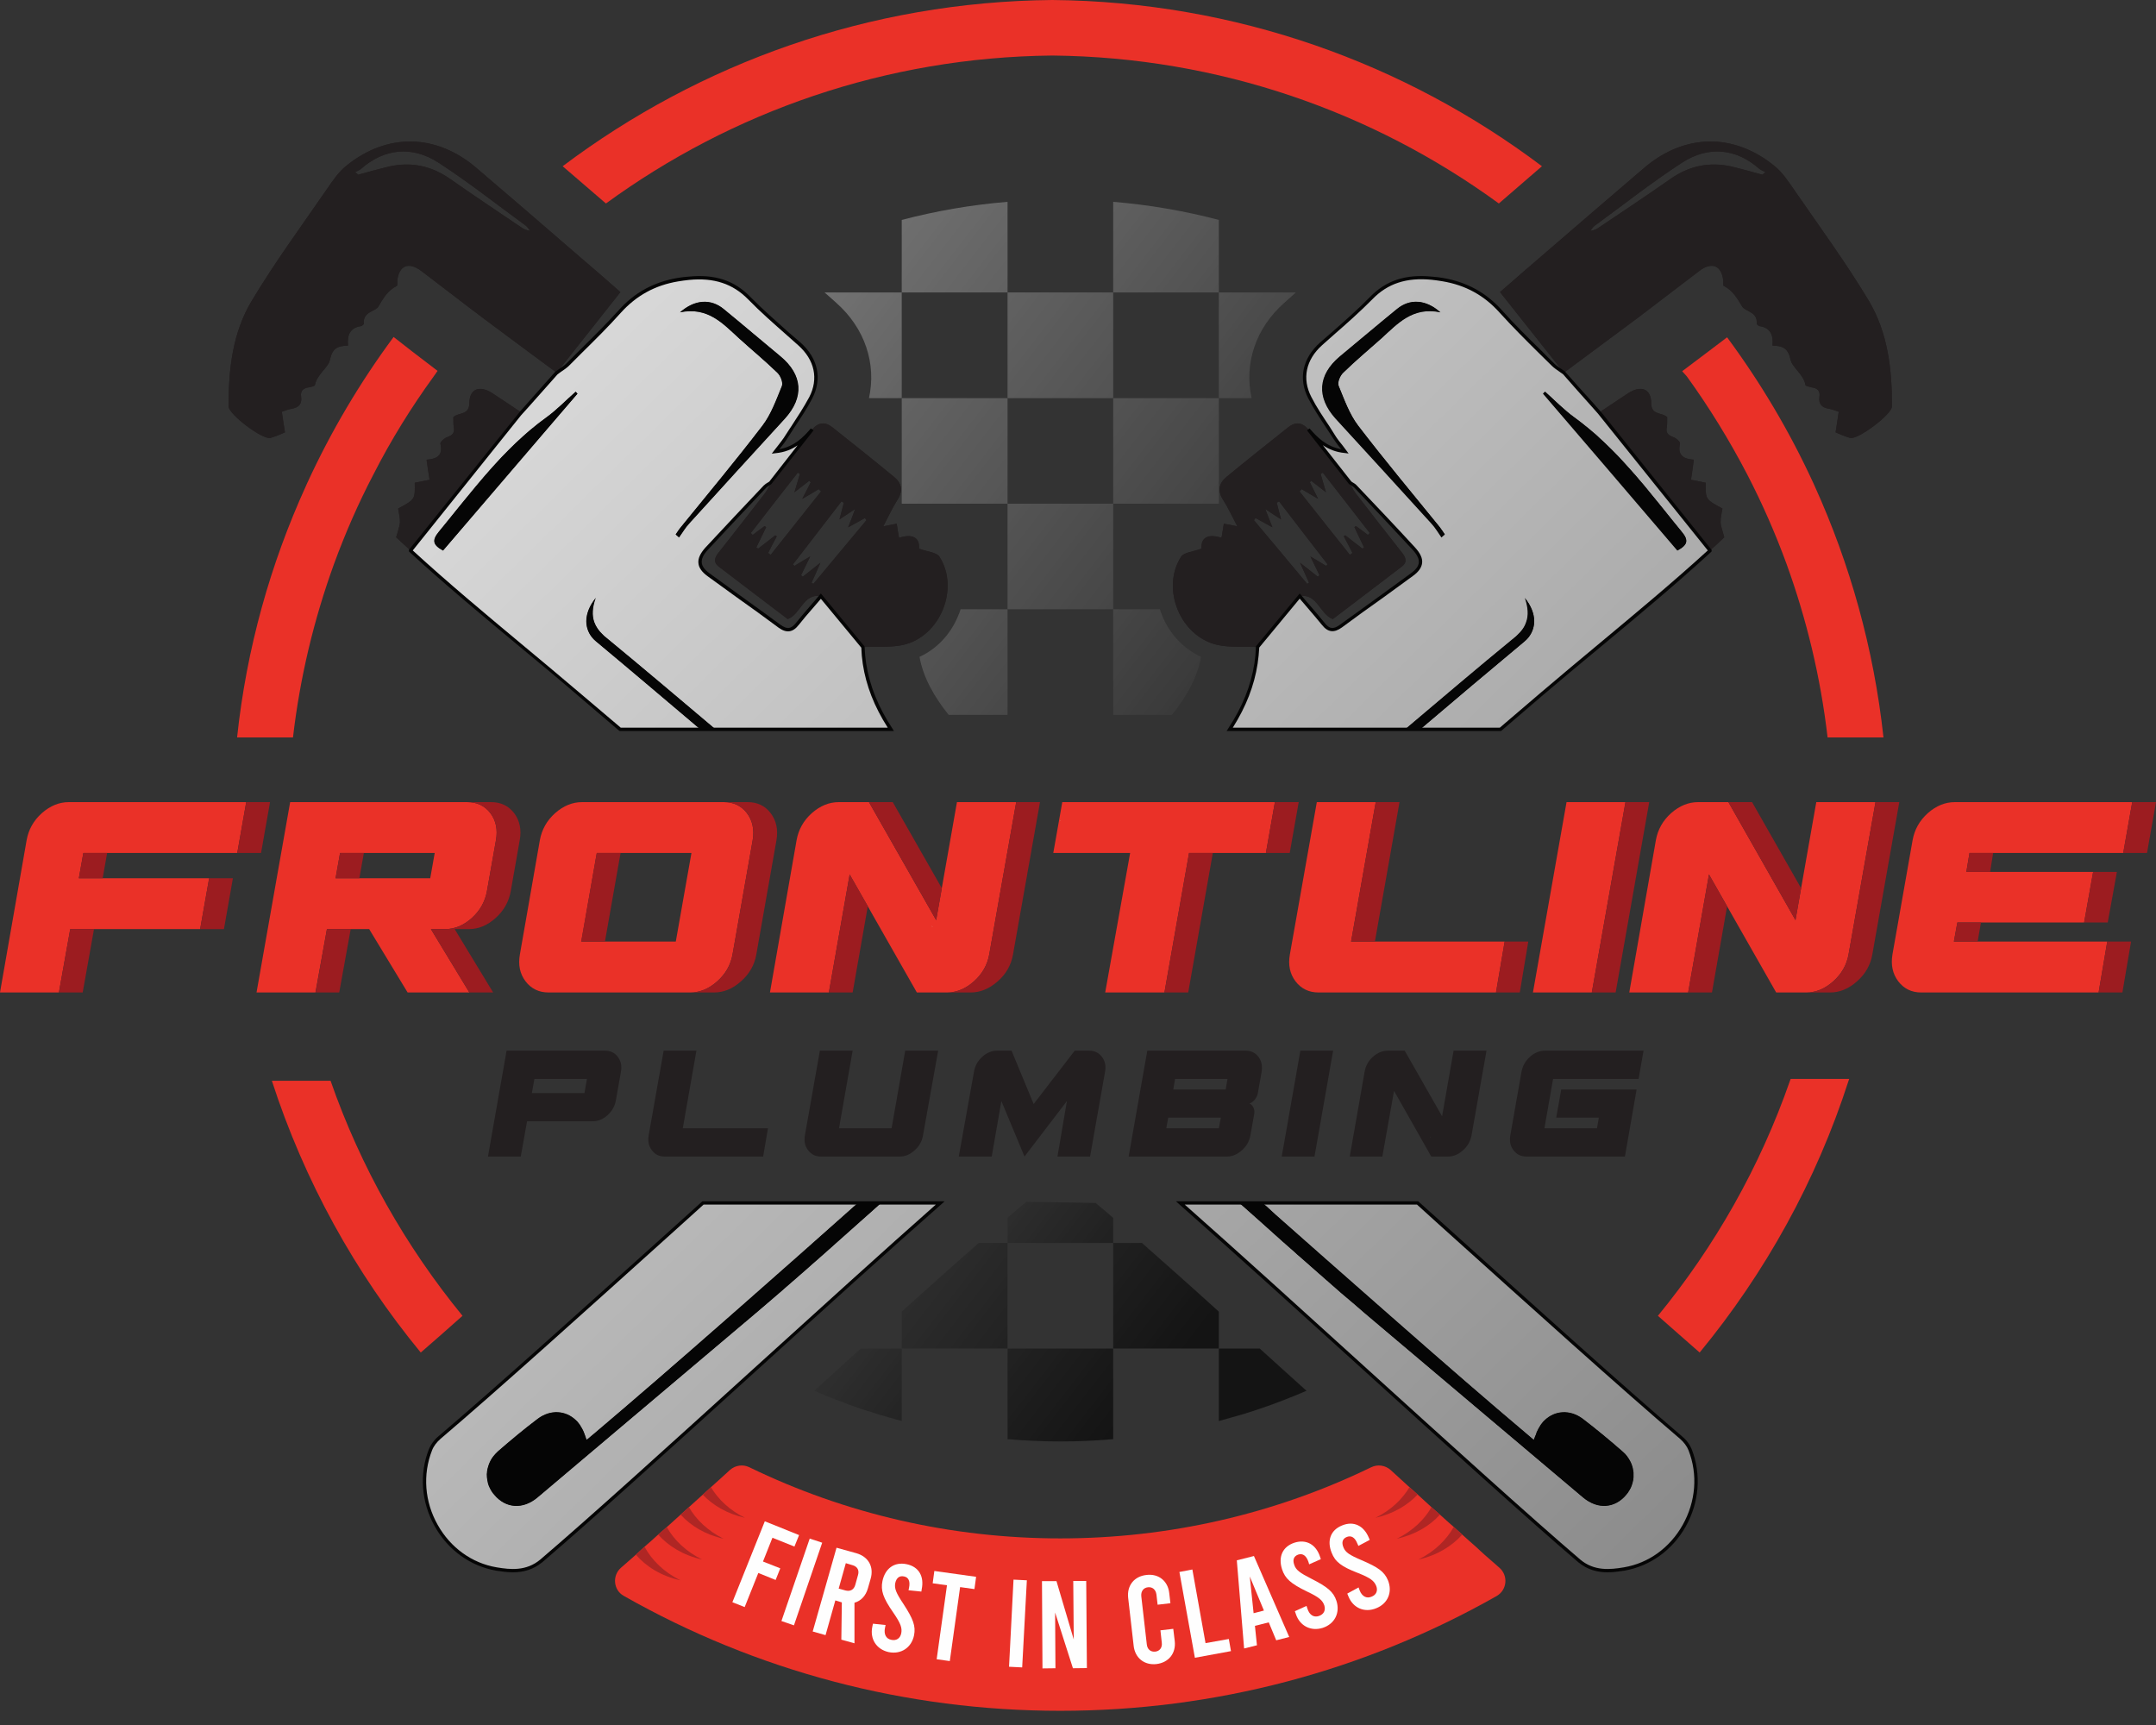 <svg width="65" height="52" viewBox="0 0 65 52" fill="none" xmlns="http://www.w3.org/2000/svg">
<rect x="0" y="0" width="65" height="52" fill="#333333" stroke="none"/>
<g opacity="0.6">
<path d="M30.376 6.084V8.815H27.186V6.63C28.219 6.359 29.282 6.174 30.376 6.084Z" fill="url(#paint0_linear_7126_796)"/>
<path d="M36.746 6.63V8.815H33.561V6.084C34.649 6.174 35.718 6.359 36.746 6.63Z" fill="url(#paint1_linear_7126_796)"/>
<path d="M27.186 8.815V12.002H26.198C26.428 10.965 26.077 9.892 25.209 9.126C25.094 9.02 24.979 8.92 24.858 8.815H27.186Z" fill="url(#paint2_linear_7126_796)"/>
<path d="M33.561 8.815V12.002H30.376V8.815H33.561Z" fill="url(#paint3_linear_7126_796)"/>
<path d="M39.068 8.815C38.953 8.92 38.837 9.02 38.722 9.126C37.854 9.892 37.503 10.96 37.734 12.002H36.746V8.815H39.068Z" fill="url(#paint4_linear_7126_796)"/>
<path d="M30.376 12.002V15.184H27.186V12.002H30.376Z" fill="url(#paint5_linear_7126_796)"/>
<path d="M36.746 12.002V15.184H33.561V12.002H36.746Z" fill="url(#paint6_linear_7126_796)"/>
<path d="M33.561 15.184V18.366H30.376V15.184H33.561Z" fill="url(#paint7_linear_7126_796)"/>
<path d="M30.376 18.367V21.549H28.6C28.159 20.998 27.833 20.421 27.722 19.8C28.234 19.569 28.655 19.128 28.886 18.567C28.916 18.5 28.941 18.433 28.961 18.367H30.376Z" fill="url(#paint8_linear_7126_796)"/>
<path d="M36.209 19.8C36.099 20.421 35.773 20.998 35.331 21.549H33.561V18.367H34.97C34.99 18.433 35.014 18.5 35.041 18.567C35.271 19.128 35.698 19.569 36.209 19.8Z" fill="url(#paint9_linear_7126_796)"/>
<path d="M31.976 24.736H31.961C31.961 24.731 31.966 24.731 31.966 24.726C31.971 24.731 31.971 24.731 31.976 24.736Z" fill="url(#paint10_linear_7126_796)"/>
<path d="M28.084 27.918C28.057 27.892 28.03 27.866 28.003 27.843C28.028 27.868 28.053 27.888 28.078 27.913H28.084V27.918Z" fill="url(#paint11_linear_7126_796)"/>
<path d="M28.375 27.723C28.375 27.723 28.375 27.723 28.369 27.723C28.216 27.589 28.065 27.459 27.918 27.332C28.069 27.459 28.221 27.589 28.375 27.723Z" fill="url(#paint12_linear_7126_796)"/>
<path d="M33.561 36.713V37.47H30.376V36.708C30.516 36.584 30.652 36.469 30.782 36.362C30.836 36.319 30.889 36.274 30.943 36.227L33.034 36.262C33.069 36.297 33.109 36.327 33.15 36.362C33.28 36.468 33.415 36.588 33.561 36.713Z" fill="url(#paint13_linear_7126_796)"/>
<path d="M30.376 37.47V40.652H27.186V39.534C28.023 38.778 28.816 38.076 29.503 37.47H30.376Z" fill="url(#paint14_linear_7126_796)"/>
<path d="M36.746 39.539V40.652H33.561V37.47H34.429C35.116 38.076 35.908 38.778 36.746 39.539Z" fill="url(#paint15_linear_7126_796)"/>
<path d="M43.122 34.283V34.289H43.116C43.116 34.289 43.116 34.283 43.122 34.283Z" fill="url(#paint16_linear_7126_796)"/>
<path d="M27.186 40.652V42.837C27.05 42.802 26.915 42.762 26.774 42.722C26.688 42.698 26.601 42.673 26.514 42.647C26.5 42.643 26.485 42.638 26.468 42.632C26.388 42.608 26.31 42.583 26.233 42.556C26.127 42.526 26.027 42.496 25.927 42.461C25.806 42.418 25.684 42.374 25.561 42.331C25.445 42.286 25.325 42.241 25.209 42.196C25.154 42.175 25.094 42.151 25.039 42.13C24.979 42.107 24.92 42.084 24.863 42.06C24.76 42.017 24.654 41.972 24.547 41.925C25.014 41.499 25.485 41.073 25.947 40.652H27.186Z" fill="url(#paint17_linear_7126_796)"/>
<path d="M33.561 40.652V43.383C33.036 43.43 32.504 43.453 31.966 43.453C31.429 43.453 30.897 43.428 30.376 43.383V40.652H33.561Z" fill="url(#paint18_linear_7126_796)"/>
<path d="M39.389 41.925C39.282 41.972 39.175 42.017 39.068 42.06C38.824 42.16 38.578 42.256 38.331 42.346C38.211 42.386 38.09 42.431 37.97 42.471C37.863 42.508 37.756 42.543 37.649 42.577C37.629 42.581 37.614 42.587 37.594 42.592C37.589 42.592 37.589 42.596 37.584 42.596C37.574 42.602 37.569 42.602 37.559 42.606C37.425 42.647 37.291 42.685 37.157 42.722C37.022 42.762 36.886 42.797 36.746 42.837V40.652H37.98C38.446 41.073 38.913 41.499 39.389 41.925Z" fill="url(#paint19_linear_7126_796)"/>
</g>
<path fill-rule="evenodd" clip-rule="evenodd" d="M28.349 36.262C24.863 39.329 18.985 44.782 16.322 47.047C15.9 47.407 15.429 47.377 14.962 47.297C13.352 47.017 12.379 45.233 12.976 43.704C13.031 43.564 13.136 43.433 13.252 43.333C15.163 41.709 18.192 38.968 21.197 36.262H25.862C25.841 36.282 25.821 36.302 25.796 36.322C24.678 37.32 23.569 38.297 22.511 39.229C22.3 39.416 22.091 39.6 21.884 39.78C20.429 41.058 19.08 42.226 17.932 43.198C17.848 43.268 17.766 43.337 17.686 43.403C17.672 43.363 17.659 43.327 17.646 43.293C17.646 43.283 17.641 43.273 17.636 43.263C17.632 43.25 17.627 43.236 17.621 43.223C17.617 43.206 17.61 43.19 17.601 43.173C17.594 43.149 17.584 43.126 17.57 43.103C17.56 43.079 17.549 43.058 17.535 43.038C17.5 42.972 17.46 42.912 17.415 42.862C17.395 42.842 17.38 42.827 17.365 42.812C17.059 42.516 16.597 42.476 16.206 42.772C15.795 43.083 15.399 43.413 15.012 43.749C14.987 43.774 14.962 43.799 14.937 43.824C14.892 43.869 14.857 43.919 14.822 43.97C14.775 44.047 14.74 44.127 14.716 44.21C14.71 44.23 14.705 44.249 14.701 44.265C14.696 44.285 14.691 44.305 14.691 44.325C14.686 44.346 14.681 44.365 14.681 44.391C14.681 44.404 14.68 44.419 14.676 44.436V44.451C14.676 44.504 14.681 44.559 14.691 44.616C14.691 44.623 14.693 44.631 14.696 44.641C14.701 44.686 14.716 44.736 14.732 44.782C14.752 44.832 14.777 44.877 14.802 44.927C14.832 44.972 14.862 45.022 14.902 45.062C15.243 45.473 15.765 45.513 16.206 45.142C18.403 43.288 20.6 41.429 22.797 39.575C22.907 39.48 23.023 39.384 23.138 39.284C23.252 39.184 23.37 39.082 23.494 38.978C23.745 38.761 24.007 38.532 24.282 38.292C24.419 38.172 24.559 38.048 24.703 37.921C24.773 37.861 24.848 37.796 24.919 37.73C25.029 37.635 25.139 37.535 25.25 37.435C25.474 37.234 25.704 37.029 25.942 36.818C26.059 36.715 26.178 36.61 26.298 36.503C26.295 36.503 26.295 36.503 26.298 36.503C26.361 36.443 26.427 36.384 26.494 36.327C26.517 36.307 26.54 36.286 26.564 36.262H28.349ZM51.558 16.593V16.598C49.943 18.081 48.197 19.459 46.507 20.907C46.085 21.268 45.662 21.627 45.238 21.985H42.82C43.868 21.098 44.917 20.211 45.97 19.334C45.993 19.314 46.015 19.294 46.035 19.274C46.316 18.983 46.371 18.512 45.975 18.021C46.075 18.312 46.09 18.552 46.015 18.753C45.97 18.893 45.88 19.023 45.754 19.138C45.724 19.169 45.694 19.194 45.664 19.219C44.55 20.131 43.457 21.058 42.364 21.985H37.077C37.473 21.384 37.759 20.732 37.869 20.005C37.896 19.842 37.913 19.675 37.92 19.504L39.189 17.971C39.449 18.276 39.68 18.537 39.896 18.803C40.056 19.013 40.212 19.033 40.432 18.873C41.14 18.352 41.862 17.846 42.569 17.324C42.895 17.089 42.915 16.853 42.635 16.543C42.053 15.916 41.466 15.29 40.874 14.668C40.829 14.618 40.764 14.588 40.708 14.553L39.449 12.944C39.725 13.27 40.026 13.556 40.553 13.611C40.432 13.445 40.332 13.335 40.252 13.205C40.197 13.12 40.137 13.03 40.081 12.944C39.876 12.634 39.665 12.318 39.495 11.992C39.189 11.396 39.339 10.81 39.836 10.369C40.347 9.913 40.864 9.477 41.34 8.99C41.872 8.444 42.499 8.324 43.171 8.389C43.278 8.399 43.389 8.412 43.502 8.429C44.189 8.544 44.776 8.86 45.253 9.391C45.754 9.948 46.296 10.464 46.823 10.99C46.918 11.085 47.038 11.16 47.164 11.246C47.51 11.636 47.861 12.032 48.217 12.433L48.262 12.488L51.558 16.593ZM43.567 16.107C43.512 16.031 43.462 15.951 43.407 15.881C42.584 14.869 41.747 13.867 40.954 12.834C40.688 12.483 40.533 12.042 40.362 11.626C40.322 11.526 40.407 11.321 40.503 11.23C40.869 10.875 41.265 10.544 41.646 10.203C42.138 9.757 42.589 9.236 43.432 9.416C42.991 9.016 42.504 8.995 42.123 9.311C41.546 9.777 40.974 10.263 40.397 10.744C39.735 11.296 39.685 11.972 40.272 12.619C41.235 13.671 42.203 14.723 43.161 15.781C43.276 15.906 43.362 16.056 43.462 16.197L43.567 16.107ZM50.71 16.026C50.533 15.813 50.357 15.595 50.183 15.375C50.013 15.169 49.847 14.959 49.672 14.748C49.598 14.655 49.521 14.563 49.441 14.473C49.436 14.468 49.431 14.458 49.421 14.453C49.376 14.393 49.326 14.338 49.28 14.282C49.28 14.282 49.28 14.282 49.275 14.282C49.235 14.236 49.195 14.191 49.155 14.147C49.128 14.114 49.098 14.08 49.065 14.047L48.974 13.947C48.854 13.811 48.734 13.681 48.603 13.556C48.478 13.431 48.347 13.305 48.217 13.19C48.197 13.17 48.177 13.15 48.157 13.13C48.102 13.08 48.047 13.03 47.986 12.985C47.926 12.929 47.861 12.879 47.796 12.829C47.692 12.742 47.587 12.66 47.48 12.584C47.159 12.353 46.878 12.062 46.587 11.802C46.572 11.817 46.547 11.837 46.527 11.857C46.858 12.248 47.194 12.639 47.525 13.025C48.543 14.212 49.561 15.4 50.58 16.593C50.901 16.422 50.916 16.277 50.71 16.026Z" fill="#C6C5C4"/>
<path d="M48.217 12.433L51.553 16.598C51.698 16.468 51.843 16.332 51.984 16.197C51.934 15.996 51.879 15.876 51.874 15.746C51.869 15.606 51.904 15.465 51.929 15.33C51.417 15.054 51.417 15.054 51.427 14.553C51.292 14.528 51.151 14.498 50.981 14.463C51.011 14.258 51.041 14.067 51.066 13.857C50.75 13.837 50.569 13.721 50.65 13.376C50.665 13.325 50.534 13.205 50.454 13.18C50.284 13.12 50.213 13.045 50.254 12.864C50.269 12.769 50.258 12.669 50.264 12.574C50.103 12.423 49.782 12.524 49.782 12.158C49.782 11.722 49.476 11.601 49.09 11.852C48.814 12.037 48.533 12.218 48.217 12.433Z" fill="#231F20"/>
<path fill-rule="evenodd" clip-rule="evenodd" d="M35.607 16.783C35.693 16.648 35.974 16.633 36.224 16.538C36.199 16.192 36.435 16.087 36.826 16.212C36.856 16.052 36.876 15.926 36.896 15.786C37.007 15.806 37.112 15.826 37.303 15.866C37.147 15.57 37.032 15.315 36.881 15.079C36.696 14.799 36.746 14.563 36.982 14.373C37.594 13.867 38.215 13.376 38.833 12.884C39.053 12.709 39.254 12.724 39.444 12.944L40.703 14.553C40.759 14.719 40.844 14.844 40.944 14.964C41.38 15.525 41.817 16.092 42.258 16.648C42.384 16.798 42.439 16.944 42.263 17.079C41.566 17.615 40.864 18.141 40.182 18.663C39.781 18.507 39.715 17.881 39.184 17.971L37.915 19.504C37.478 19.489 37.072 19.524 36.696 19.439C35.582 19.184 34.995 17.745 35.607 16.783ZM40.698 16.728C40.723 16.708 40.748 16.688 40.774 16.668C40.688 16.498 40.603 16.332 40.513 16.167C40.528 16.152 40.548 16.147 40.558 16.137C40.733 16.272 40.899 16.407 41.075 16.538C41.09 16.528 41.105 16.518 41.125 16.503C41.024 16.297 40.929 16.092 40.834 15.891C40.849 15.876 40.864 15.866 40.884 15.861C41.004 15.946 41.125 16.037 41.24 16.127C41.26 16.102 41.28 16.087 41.295 16.067C40.824 15.46 40.352 14.849 39.881 14.248C39.861 14.258 39.836 14.273 39.816 14.288C39.866 14.453 39.911 14.613 39.976 14.839C39.795 14.698 39.665 14.598 39.53 14.493C39.52 14.508 39.505 14.523 39.49 14.538C39.565 14.688 39.64 14.839 39.74 15.039C39.54 14.924 39.394 14.834 39.244 14.744L39.179 14.814C39.685 15.45 40.187 16.092 40.698 16.728ZM39.409 17.6C39.429 17.59 39.444 17.575 39.465 17.565C39.384 17.39 39.304 17.214 39.194 16.964C39.414 17.139 39.57 17.259 39.73 17.385C39.745 17.369 39.765 17.355 39.781 17.34C39.7 17.174 39.62 17.014 39.505 16.773C39.705 16.893 39.846 16.974 39.981 17.059C39.996 17.044 40.011 17.029 40.026 17.014C39.535 16.382 39.048 15.746 38.562 15.114C38.537 15.13 38.511 15.139 38.491 15.155C38.532 15.305 38.567 15.455 38.622 15.656C38.456 15.55 38.331 15.47 38.145 15.345C38.231 15.56 38.286 15.711 38.361 15.896C38.16 15.786 38.005 15.701 37.854 15.616C37.834 15.636 37.824 15.656 37.804 15.681C38.341 16.317 38.878 16.964 39.409 17.6Z" fill="#231F20"/>
<path fill-rule="evenodd" clip-rule="evenodd" d="M57.04 12.253C57.035 12.493 56.002 13.27 55.776 13.2C55.63 13.16 55.485 13.095 55.34 13.034C55.37 12.824 55.4 12.629 55.435 12.413C55.33 12.378 55.239 12.338 55.144 12.323C54.933 12.288 54.823 12.188 54.853 11.962C54.883 11.782 54.788 11.696 54.612 11.676C54.552 11.661 54.437 11.641 54.432 11.606C54.377 11.286 54.03 11.075 53.985 10.85C53.905 10.484 53.745 10.428 53.438 10.418C53.469 10.113 53.383 9.882 53.052 9.832C53.017 9.827 52.957 9.777 52.962 9.752C52.992 9.391 52.611 9.396 52.521 9.236C52.365 8.975 52.235 8.755 51.969 8.619C51.944 8.604 51.959 8.514 51.954 8.459C51.904 8.003 51.613 7.883 51.237 8.163C50.62 8.629 50.013 9.101 49.396 9.567C48.648 10.123 47.901 10.679 47.149 11.235C46.512 10.434 45.88 9.637 45.223 8.805C45.654 8.429 46.08 8.058 46.507 7.692C47.53 6.81 48.553 5.928 49.581 5.051C50.785 4.029 52.26 3.999 53.489 4.996C53.724 5.182 53.905 5.452 54.081 5.708C54.848 6.82 55.645 7.908 56.338 9.06C56.914 10.023 57.045 11.135 57.04 12.253ZM53.223 5.187C53.163 5.157 53.097 5.132 53.042 5.091C52.36 4.485 51.517 4.375 50.7 4.911C49.797 5.497 48.949 6.169 48.077 6.805C48.022 6.845 47.991 6.906 47.946 6.956C48.072 6.946 48.152 6.896 48.232 6.84C48.944 6.359 49.667 5.883 50.364 5.392C50.931 4.996 51.538 4.871 52.21 5.021C52.521 5.096 52.827 5.182 53.133 5.267C53.163 5.242 53.193 5.212 53.223 5.187Z" fill="#231F20"/>
<path d="M40.413 16.743L40.132 16.412C40.232 16.517 40.332 16.623 40.432 16.728C40.428 16.733 40.422 16.738 40.413 16.743Z" fill="url(#paint20_linear_7126_796)"/>
<path d="M40.413 16.743C40.419 16.739 40.426 16.735 40.432 16.728C40.332 16.624 40.232 16.519 40.132 16.412L40.413 16.743Z" fill="#FEFEFE"/>
<path d="M36.746 18.302V18.367H36.691L36.746 18.302Z" fill="#FEFEFE"/>
<path d="M31.976 24.736H31.961C31.961 24.731 31.966 24.731 31.966 24.726C31.971 24.731 31.971 24.731 31.976 24.736Z" fill="#FEFEFE"/>
<path d="M28.084 27.913V27.918C28.087 27.922 28.092 27.925 28.099 27.928C28.104 27.934 28.109 27.934 28.114 27.939C28.104 27.934 28.094 27.923 28.084 27.913Z" fill="#D1E8D0"/>
<path fill-rule="evenodd" clip-rule="evenodd" d="M28.349 36.262C24.863 39.329 18.985 44.782 16.322 47.047C15.9 47.407 15.429 47.377 14.962 47.297C13.352 47.017 12.379 45.233 12.976 43.704C13.031 43.564 13.136 43.433 13.252 43.333C15.163 41.709 18.192 38.968 21.197 36.262H25.862C25.841 36.282 25.821 36.302 25.796 36.322C24.678 37.32 23.569 38.297 22.511 39.229C22.3 39.416 22.091 39.6 21.884 39.78C20.429 41.058 19.08 42.226 17.932 43.198C17.848 43.268 17.766 43.337 17.686 43.403C17.672 43.363 17.659 43.327 17.646 43.293C17.646 43.283 17.641 43.273 17.636 43.263C17.632 43.25 17.627 43.236 17.621 43.223C17.617 43.206 17.61 43.19 17.601 43.173C17.594 43.149 17.584 43.126 17.57 43.103C17.56 43.079 17.549 43.058 17.535 43.038C17.5 42.972 17.46 42.912 17.415 42.862C17.395 42.842 17.38 42.827 17.365 42.812C17.059 42.516 16.597 42.476 16.206 42.772C15.795 43.083 15.399 43.413 15.012 43.749C14.987 43.774 14.962 43.799 14.937 43.824C14.892 43.869 14.857 43.919 14.822 43.97C14.775 44.047 14.74 44.127 14.716 44.21C14.71 44.23 14.705 44.249 14.701 44.265C14.696 44.285 14.691 44.305 14.691 44.325C14.686 44.346 14.681 44.365 14.681 44.391C14.681 44.404 14.68 44.419 14.676 44.436V44.451C14.676 44.504 14.681 44.559 14.691 44.616C14.691 44.623 14.693 44.631 14.696 44.641C14.701 44.686 14.716 44.736 14.732 44.782C14.752 44.832 14.777 44.877 14.802 44.927C14.832 44.972 14.862 45.022 14.902 45.062C15.243 45.473 15.765 45.513 16.206 45.142C18.403 43.288 20.6 41.429 22.797 39.575C22.907 39.48 23.023 39.384 23.138 39.284C23.252 39.184 23.37 39.082 23.494 38.978C23.745 38.761 24.007 38.532 24.282 38.292C24.419 38.172 24.559 38.048 24.703 37.921C24.773 37.861 24.848 37.796 24.919 37.73C25.029 37.635 25.139 37.535 25.25 37.435C25.474 37.234 25.704 37.029 25.942 36.818C26.059 36.715 26.178 36.61 26.298 36.503C26.295 36.503 26.295 36.503 26.298 36.503C26.361 36.443 26.427 36.384 26.494 36.327C26.517 36.307 26.54 36.286 26.564 36.262H28.349ZM51.558 16.593V16.598C49.943 18.081 48.197 19.459 46.507 20.907C46.085 21.268 45.662 21.627 45.238 21.985H42.82C43.868 21.098 44.917 20.211 45.97 19.334C45.993 19.314 46.015 19.294 46.035 19.274C46.316 18.983 46.371 18.512 45.975 18.021C46.075 18.312 46.09 18.552 46.015 18.753C45.97 18.893 45.88 19.023 45.754 19.138C45.724 19.169 45.694 19.194 45.664 19.219C44.55 20.131 43.457 21.058 42.364 21.985H37.077C37.473 21.384 37.759 20.732 37.869 20.005C37.896 19.842 37.913 19.675 37.92 19.504L39.189 17.971C39.449 18.276 39.68 18.537 39.896 18.803C40.056 19.013 40.212 19.033 40.432 18.873C41.14 18.352 41.862 17.846 42.569 17.324C42.895 17.089 42.915 16.853 42.635 16.543C42.053 15.916 41.466 15.29 40.874 14.668C40.829 14.618 40.764 14.588 40.708 14.553L39.449 12.944C39.725 13.27 40.026 13.556 40.553 13.611C40.432 13.445 40.332 13.335 40.252 13.205C40.197 13.12 40.137 13.03 40.081 12.944C39.876 12.634 39.665 12.318 39.495 11.992C39.189 11.396 39.339 10.81 39.836 10.369C40.347 9.913 40.864 9.477 41.34 8.99C41.872 8.444 42.499 8.324 43.171 8.389C43.278 8.399 43.389 8.412 43.502 8.429C44.189 8.544 44.776 8.86 45.253 9.391C45.754 9.948 46.296 10.464 46.823 10.99C46.918 11.085 47.038 11.16 47.164 11.246C47.51 11.636 47.861 12.032 48.217 12.433L48.262 12.488L51.558 16.593ZM43.567 16.107C43.512 16.031 43.462 15.951 43.407 15.881C42.584 14.869 41.747 13.867 40.954 12.834C40.688 12.483 40.533 12.042 40.362 11.626C40.322 11.526 40.407 11.321 40.503 11.23C40.869 10.875 41.265 10.544 41.646 10.203C42.138 9.757 42.589 9.236 43.432 9.416C42.991 9.016 42.504 8.995 42.123 9.311C41.546 9.777 40.974 10.263 40.397 10.744C39.735 11.296 39.685 11.972 40.272 12.619C41.235 13.671 42.203 14.723 43.161 15.781C43.276 15.906 43.362 16.056 43.462 16.197L43.567 16.107ZM50.71 16.026C50.533 15.813 50.357 15.595 50.183 15.375C50.013 15.169 49.847 14.959 49.672 14.748C49.598 14.655 49.521 14.563 49.441 14.473C49.436 14.468 49.431 14.458 49.421 14.453C49.376 14.393 49.326 14.338 49.28 14.282C49.28 14.282 49.28 14.282 49.275 14.282C49.235 14.236 49.195 14.191 49.155 14.147C49.128 14.114 49.098 14.08 49.065 14.047L48.974 13.947C48.854 13.811 48.734 13.681 48.603 13.556C48.478 13.431 48.347 13.305 48.217 13.19C48.197 13.17 48.177 13.15 48.157 13.13C48.102 13.08 48.047 13.03 47.986 12.985C47.926 12.929 47.861 12.879 47.796 12.829C47.692 12.742 47.587 12.66 47.48 12.584C47.159 12.353 46.878 12.062 46.587 11.802C46.572 11.817 46.547 11.837 46.527 11.857C46.858 12.248 47.194 12.639 47.525 13.025C48.543 14.212 49.561 15.4 50.58 16.593C50.901 16.422 50.916 16.277 50.71 16.026Z" fill="url(#paint21_linear_7126_796)"/>
<path d="M40.267 12.624C41.23 13.676 42.198 14.728 43.156 15.786C43.272 15.911 43.357 16.061 43.457 16.202L43.557 16.111C43.507 16.036 43.457 15.956 43.402 15.886C42.579 14.874 41.742 13.871 40.949 12.834C40.683 12.488 40.528 12.047 40.357 11.631C40.317 11.526 40.402 11.321 40.498 11.236C40.864 10.875 41.26 10.549 41.641 10.208C42.133 9.762 42.584 9.241 43.427 9.416C42.986 9.02 42.499 9 42.118 9.311C41.541 9.782 40.969 10.268 40.392 10.744C39.73 11.301 39.68 11.972 40.267 12.624Z" fill="#050505"/>
<path d="M46.517 11.867C47.871 13.441 49.215 15.014 50.569 16.598C50.891 16.427 50.91 16.282 50.7 16.031C49.702 14.814 48.769 13.531 47.47 12.589C47.149 12.358 46.873 12.068 46.577 11.807C46.562 11.822 46.542 11.842 46.517 11.867Z" fill="#050505"/>
<path d="M26.564 36.262C26.54 36.286 26.517 36.307 26.494 36.327C26.427 36.384 26.361 36.443 26.298 36.503C26.295 36.503 26.295 36.503 26.298 36.503C26.178 36.61 26.059 36.715 25.942 36.819C25.704 37.029 25.474 37.234 25.25 37.435C25.139 37.535 25.029 37.635 24.919 37.73C24.848 37.796 24.773 37.861 24.703 37.921C24.557 38.046 24.417 38.172 24.282 38.292C24.007 38.532 23.745 38.761 23.494 38.978C23.37 39.082 23.252 39.184 23.138 39.284C23.023 39.384 22.907 39.48 22.797 39.575C20.6 41.429 18.403 43.288 16.206 45.142C15.765 45.513 15.243 45.473 14.902 45.062C14.862 45.022 14.832 44.972 14.802 44.927C14.777 44.877 14.752 44.832 14.732 44.782C14.716 44.736 14.701 44.686 14.696 44.641C14.693 44.631 14.691 44.623 14.691 44.616C14.681 44.559 14.676 44.504 14.676 44.451V44.436C14.68 44.419 14.681 44.404 14.681 44.391C14.681 44.366 14.686 44.346 14.686 44.325H14.691C14.691 44.309 14.693 44.292 14.696 44.275C14.696 44.27 14.701 44.265 14.701 44.265C14.705 44.249 14.71 44.23 14.716 44.21C14.74 44.127 14.775 44.047 14.822 43.97C14.857 43.919 14.892 43.869 14.937 43.824C14.962 43.799 14.987 43.774 15.012 43.749C15.399 43.413 15.795 43.083 16.206 42.772C16.597 42.476 17.059 42.516 17.365 42.812C17.38 42.827 17.395 42.842 17.415 42.862C17.46 42.912 17.5 42.972 17.535 43.038C17.549 43.058 17.56 43.079 17.57 43.103C17.584 43.126 17.594 43.15 17.601 43.173C17.61 43.19 17.617 43.206 17.621 43.223C17.627 43.236 17.632 43.25 17.636 43.263C17.641 43.273 17.646 43.283 17.646 43.293C17.659 43.327 17.672 43.363 17.686 43.403C17.766 43.337 17.848 43.268 17.932 43.198C19.08 42.226 20.429 41.058 21.884 39.78C22.091 39.6 22.3 39.416 22.511 39.229C23.569 38.297 24.678 37.32 25.796 36.322C25.821 36.302 25.841 36.282 25.862 36.262H26.564Z" fill="#050505"/>
<path d="M46.03 19.274C46.01 19.294 45.988 19.314 45.965 19.334C44.912 20.211 43.863 21.098 42.82 21.985H42.359C43.457 21.058 44.545 20.131 45.659 19.218C45.689 19.193 45.724 19.168 45.749 19.138C45.875 19.023 45.965 18.893 46.01 18.752C46.085 18.552 46.07 18.311 45.97 18.021C46.366 18.512 46.311 18.983 46.03 19.274Z" fill="#050505"/>
<path d="M48.217 12.433L51.553 16.598C51.698 16.468 51.843 16.332 51.984 16.197C51.934 15.996 51.879 15.876 51.874 15.746C51.869 15.606 51.904 15.465 51.929 15.33C51.417 15.054 51.417 15.054 51.427 14.553C51.292 14.528 51.151 14.498 50.981 14.463C51.011 14.258 51.041 14.067 51.066 13.857C50.75 13.837 50.569 13.721 50.65 13.376C50.665 13.325 50.534 13.205 50.454 13.18C50.284 13.12 50.213 13.045 50.254 12.864C50.269 12.769 50.258 12.669 50.264 12.574C50.103 12.423 49.782 12.524 49.782 12.158C49.782 11.722 49.476 11.601 49.09 11.852C48.814 12.037 48.533 12.218 48.217 12.433Z" fill="#231F20"/>
<path fill-rule="evenodd" clip-rule="evenodd" d="M35.607 16.783C35.693 16.648 35.974 16.633 36.224 16.538C36.199 16.192 36.435 16.087 36.826 16.212C36.856 16.052 36.876 15.926 36.896 15.786C37.007 15.806 37.112 15.826 37.303 15.866C37.147 15.57 37.032 15.315 36.881 15.079C36.696 14.799 36.746 14.563 36.982 14.373C37.594 13.867 38.215 13.376 38.833 12.884C39.053 12.709 39.254 12.724 39.444 12.944L40.703 14.553C40.759 14.719 40.844 14.844 40.944 14.964C41.38 15.525 41.817 16.092 42.258 16.648C42.384 16.798 42.439 16.944 42.263 17.079C41.566 17.615 40.864 18.141 40.182 18.663C39.781 18.507 39.715 17.881 39.184 17.971L37.915 19.504C37.478 19.489 37.072 19.524 36.696 19.439C35.582 19.184 34.995 17.745 35.607 16.783ZM40.698 16.728C40.723 16.708 40.748 16.688 40.774 16.668C40.688 16.498 40.603 16.332 40.513 16.167C40.528 16.152 40.548 16.147 40.558 16.137C40.733 16.272 40.899 16.407 41.075 16.538C41.09 16.528 41.105 16.518 41.125 16.503C41.024 16.297 40.929 16.092 40.834 15.891C40.849 15.876 40.864 15.866 40.884 15.861C41.004 15.946 41.125 16.037 41.24 16.127C41.26 16.102 41.28 16.087 41.295 16.067C40.824 15.46 40.352 14.849 39.881 14.248C39.861 14.258 39.836 14.273 39.816 14.288C39.866 14.453 39.911 14.613 39.976 14.839C39.795 14.698 39.665 14.598 39.53 14.493C39.52 14.508 39.505 14.523 39.49 14.538C39.565 14.688 39.64 14.839 39.74 15.039C39.54 14.924 39.394 14.834 39.244 14.744L39.179 14.814C39.685 15.45 40.187 16.092 40.698 16.728ZM39.409 17.6C39.429 17.59 39.444 17.575 39.465 17.565C39.384 17.39 39.304 17.214 39.194 16.964C39.414 17.139 39.57 17.259 39.73 17.385C39.745 17.369 39.765 17.355 39.781 17.34C39.7 17.174 39.62 17.014 39.505 16.773C39.705 16.893 39.846 16.974 39.981 17.059C39.996 17.044 40.011 17.029 40.026 17.014C39.535 16.382 39.048 15.746 38.562 15.114C38.537 15.13 38.511 15.139 38.491 15.155C38.532 15.305 38.567 15.455 38.622 15.656C38.456 15.55 38.331 15.47 38.145 15.345C38.231 15.56 38.286 15.711 38.361 15.896C38.16 15.786 38.005 15.701 37.854 15.616C37.834 15.636 37.824 15.656 37.804 15.681C38.341 16.317 38.878 16.964 39.409 17.6Z" fill="#231F20"/>
<path fill-rule="evenodd" clip-rule="evenodd" d="M57.04 12.253C57.035 12.493 56.002 13.27 55.776 13.2C55.63 13.16 55.485 13.095 55.34 13.034C55.37 12.824 55.4 12.629 55.435 12.413C55.33 12.378 55.239 12.338 55.144 12.323C54.933 12.288 54.823 12.188 54.853 11.962C54.883 11.782 54.788 11.696 54.612 11.676C54.552 11.661 54.437 11.641 54.432 11.606C54.377 11.286 54.03 11.075 53.985 10.85C53.905 10.484 53.745 10.428 53.438 10.418C53.469 10.113 53.383 9.882 53.052 9.832C53.017 9.827 52.957 9.777 52.962 9.752C52.992 9.391 52.611 9.396 52.521 9.236C52.365 8.975 52.235 8.755 51.969 8.619C51.944 8.604 51.959 8.514 51.954 8.459C51.904 8.003 51.613 7.883 51.237 8.163C50.62 8.629 50.013 9.101 49.396 9.567C48.648 10.123 47.901 10.679 47.149 11.235C46.512 10.434 45.88 9.637 45.223 8.805C45.654 8.429 46.08 8.058 46.507 7.692C47.53 6.81 48.553 5.928 49.581 5.051C50.785 4.029 52.26 3.999 53.489 4.996C53.724 5.182 53.905 5.452 54.081 5.708C54.848 6.82 55.645 7.908 56.338 9.06C56.914 10.023 57.045 11.135 57.04 12.253ZM53.223 5.187C53.163 5.157 53.097 5.132 53.042 5.091C52.36 4.485 51.517 4.375 50.7 4.911C49.797 5.497 48.949 6.169 48.077 6.805C48.022 6.845 47.991 6.906 47.946 6.956C48.072 6.946 48.152 6.896 48.232 6.84C48.944 6.359 49.667 5.883 50.364 5.392C50.931 4.996 51.538 4.871 52.21 5.021C52.521 5.096 52.827 5.182 53.133 5.267C53.163 5.242 53.193 5.212 53.223 5.187Z" fill="#231F20"/>
<path fill-rule="evenodd" clip-rule="evenodd" d="M15.464 47.397C15.288 47.397 15.118 47.372 14.957 47.347C14.185 47.212 13.513 46.731 13.111 46.019C12.7 45.288 12.635 44.441 12.931 43.684C12.986 43.548 13.086 43.408 13.217 43.298C14.937 41.835 17.52 39.504 20.259 37.039L21.177 36.212H28.48L28.38 36.302C26.83 37.665 24.778 39.524 22.797 41.324C20.244 43.639 17.831 45.829 16.357 47.087C16.066 47.327 15.76 47.397 15.464 47.397ZM21.212 36.312L20.324 37.114C17.585 39.58 15.002 41.91 13.282 43.373C13.166 43.473 13.071 43.599 13.026 43.719C12.74 44.446 12.8 45.267 13.197 45.969C13.583 46.656 14.23 47.122 14.972 47.247C15.389 47.317 15.865 47.367 16.291 47.011C17.766 45.754 20.179 43.564 22.732 41.248C24.673 39.489 26.674 37.67 28.214 36.312H21.212Z" fill="#050505"/>
<path fill-rule="evenodd" clip-rule="evenodd" d="M45.253 22.035H36.982L37.032 21.955C37.458 21.308 37.714 20.667 37.819 19.995C37.844 19.83 37.859 19.665 37.864 19.504V19.484L39.184 17.891L39.224 17.936C39.319 18.056 39.414 18.161 39.505 18.266C39.655 18.442 39.795 18.602 39.931 18.773C40.076 18.963 40.202 18.978 40.397 18.833C40.814 18.532 41.235 18.226 41.646 17.931C41.944 17.717 42.24 17.501 42.534 17.284C42.685 17.174 42.765 17.069 42.775 16.963C42.785 16.848 42.725 16.723 42.594 16.578C41.987 15.921 41.365 15.265 40.834 14.703C40.804 14.673 40.764 14.648 40.723 14.623C40.707 14.613 40.69 14.603 40.673 14.593L40.663 14.583L39.404 12.974L39.48 12.914C39.715 13.185 39.986 13.46 40.438 13.541C40.417 13.517 40.399 13.496 40.382 13.476C40.317 13.39 40.257 13.315 40.207 13.235L39.996 12.914C39.806 12.624 39.605 12.323 39.444 12.012C39.138 11.421 39.264 10.805 39.795 10.328C39.916 10.225 40.035 10.121 40.152 10.018C40.538 9.677 40.939 9.326 41.3 8.955C41.787 8.454 42.379 8.259 43.171 8.339C43.276 8.344 43.382 8.359 43.507 8.379C44.224 8.504 44.806 8.82 45.283 9.356C45.664 9.782 46.075 10.188 46.477 10.579C46.6 10.706 46.726 10.831 46.853 10.955C46.918 11.02 46.998 11.075 47.084 11.13C47.117 11.154 47.152 11.179 47.189 11.205L47.194 11.215C47.478 11.536 47.767 11.859 48.062 12.183L48.297 12.453L51.603 16.578V16.623L51.588 16.638C50.529 17.61 49.391 18.557 48.287 19.474C47.711 19.95 47.114 20.446 46.532 20.942C46.114 21.303 45.692 21.664 45.268 22.025L45.253 22.035ZM37.167 21.935H45.218C45.636 21.577 46.052 21.221 46.467 20.867C47.048 20.371 47.645 19.875 48.222 19.394C49.31 18.487 50.439 17.55 51.487 16.593L48.172 12.463L47.981 12.248C47.69 11.924 47.404 11.601 47.124 11.281C47.09 11.257 47.057 11.234 47.023 11.21C46.938 11.15 46.853 11.095 46.783 11.025C46.656 10.898 46.528 10.773 46.401 10.649C46.005 10.258 45.594 9.847 45.208 9.421C44.746 8.905 44.184 8.595 43.487 8.479C43.367 8.459 43.261 8.444 43.161 8.434C42.399 8.359 41.832 8.549 41.376 9.02C41.004 9.396 40.608 9.747 40.217 10.088C40.1 10.191 39.981 10.297 39.861 10.404C39.369 10.845 39.249 11.416 39.535 11.967C39.69 12.273 39.891 12.569 40.081 12.854L40.287 13.18C40.337 13.255 40.392 13.325 40.463 13.41C40.503 13.46 40.543 13.516 40.588 13.576L40.658 13.671L40.543 13.656C40.272 13.631 40.061 13.541 39.881 13.42L40.739 14.513C40.748 14.52 40.76 14.528 40.774 14.538C40.819 14.563 40.869 14.593 40.904 14.633C41.436 15.194 42.063 15.851 42.665 16.507C42.82 16.678 42.89 16.828 42.875 16.968C42.86 17.109 42.77 17.239 42.594 17.364C42.3 17.581 42.004 17.797 41.706 18.011C41.295 18.302 40.869 18.607 40.458 18.913C40.217 19.088 40.031 19.063 39.851 18.833C39.715 18.667 39.575 18.502 39.429 18.332C39.349 18.241 39.267 18.146 39.184 18.046L37.965 19.519C37.955 19.685 37.94 19.845 37.915 20.01C37.814 20.667 37.569 21.298 37.167 21.935Z" fill="#050505"/>
<path fill-rule="evenodd" clip-rule="evenodd" d="M48.964 47.297C48.503 47.377 48.032 47.407 47.605 47.047C44.962 44.797 39.128 39.384 35.637 36.307C35.617 36.292 35.602 36.277 35.582 36.262H37.368C37.393 36.292 37.423 36.317 37.453 36.342C37.513 36.396 37.574 36.449 37.634 36.503C37.754 36.61 37.873 36.715 37.99 36.818C38.227 37.029 38.456 37.234 38.677 37.435C38.792 37.535 38.903 37.635 39.013 37.73C39.083 37.796 39.158 37.861 39.229 37.921C39.373 38.048 39.513 38.172 39.65 38.292C39.924 38.532 40.185 38.761 40.432 38.978C40.556 39.082 40.677 39.184 40.794 39.284C40.909 39.384 41.024 39.48 41.13 39.575C43.327 41.429 45.524 43.288 47.725 45.142C48.167 45.513 48.688 45.473 49.03 45.062C49.065 45.022 49.1 44.972 49.125 44.927C49.155 44.877 49.18 44.832 49.195 44.782C49.212 44.735 49.225 44.688 49.235 44.641C49.235 44.631 49.237 44.623 49.24 44.616C49.25 44.559 49.254 44.504 49.25 44.451V44.436C49.25 44.419 49.25 44.404 49.25 44.391C49.245 44.365 49.245 44.346 49.24 44.325C49.235 44.305 49.235 44.285 49.23 44.265C49.227 44.249 49.222 44.23 49.215 44.21C49.192 44.127 49.155 44.047 49.105 43.97C49.075 43.919 49.035 43.869 48.995 43.824C48.969 43.799 48.944 43.774 48.914 43.749C48.528 43.413 48.132 43.083 47.725 42.772C47.334 42.476 46.873 42.516 46.567 42.812C46.552 42.827 46.537 42.842 46.517 42.862C46.472 42.912 46.431 42.972 46.396 43.038C46.383 43.058 46.371 43.079 46.361 43.103C46.348 43.126 46.336 43.149 46.326 43.173C46.319 43.19 46.314 43.206 46.311 43.223C46.304 43.236 46.299 43.25 46.296 43.263C46.291 43.273 46.286 43.283 46.281 43.293C46.268 43.327 46.254 43.363 46.241 43.403C46.161 43.337 46.08 43.268 46 43.198C44.846 42.226 43.502 41.058 42.048 39.78C41.84 39.596 41.631 39.413 41.421 39.229C40.468 38.392 39.474 37.515 38.466 36.623C38.371 36.533 38.271 36.443 38.17 36.352C38.135 36.322 38.1 36.292 38.065 36.262H42.74C42.805 36.322 42.865 36.383 42.93 36.438C45.87 39.084 48.814 41.745 50.68 43.333C50.795 43.433 50.901 43.564 50.956 43.704C51.553 45.233 50.58 47.017 48.964 47.297ZM17.962 18.021C17.565 18.512 17.616 18.983 17.901 19.274C17.922 19.294 17.943 19.314 17.967 19.334C19.02 20.211 20.063 21.098 21.112 21.985H18.694C18.273 21.627 17.851 21.268 17.43 20.907C15.735 19.459 13.989 18.081 12.379 16.598V16.593L15.674 12.488L15.715 12.433C16.076 12.032 16.427 11.636 16.773 11.246C16.893 11.16 17.014 11.085 17.114 10.99C17.641 10.464 18.182 9.948 18.684 9.391C19.16 8.86 19.742 8.544 20.434 8.429C20.545 8.412 20.655 8.399 20.765 8.389C21.433 8.324 22.06 8.444 22.591 8.99C23.068 9.477 23.589 9.913 24.101 10.369C24.598 10.81 24.748 11.396 24.442 11.992C24.271 12.318 24.061 12.629 23.855 12.939C23.798 13.03 23.741 13.118 23.685 13.205C23.604 13.335 23.499 13.445 23.379 13.611C23.905 13.556 24.206 13.27 24.487 12.944L23.228 14.553C23.168 14.588 23.108 14.618 23.063 14.668C22.471 15.29 21.884 15.916 21.302 16.543C21.021 16.853 21.041 17.089 21.362 17.324C22.075 17.846 22.797 18.352 23.499 18.873C23.72 19.033 23.875 19.013 24.041 18.803C24.256 18.537 24.487 18.276 24.748 17.971L26.017 19.504C26.024 19.675 26.039 19.842 26.062 20.005C26.178 20.732 26.463 21.384 26.855 21.985H21.573C20.475 21.058 19.381 20.131 18.273 19.219C18.242 19.194 18.207 19.169 18.182 19.138C18.057 19.023 17.967 18.893 17.916 18.753C17.846 18.552 17.856 18.312 17.962 18.021ZM20.5 9.416C21.347 9.241 21.799 9.762 22.29 10.208C22.666 10.549 23.063 10.875 23.434 11.236C23.529 11.326 23.61 11.526 23.574 11.631C23.404 12.047 23.248 12.488 22.983 12.834C22.19 13.871 21.352 14.874 20.53 15.886C20.475 15.956 20.424 16.036 20.369 16.112L20.475 16.202C20.57 16.061 20.66 15.911 20.776 15.781C21.733 14.728 22.697 13.676 23.66 12.624C24.252 11.977 24.201 11.301 23.534 10.744C22.957 10.268 22.391 9.782 21.814 9.311C21.433 9 20.946 9.021 20.5 9.416ZM16.412 13.03C16.748 12.644 17.079 12.253 17.415 11.867C17.39 11.842 17.37 11.822 17.355 11.807C17.059 12.067 16.783 12.358 16.462 12.589C16.352 12.665 16.245 12.747 16.141 12.834C16.076 12.884 16.015 12.934 15.95 12.989C15.895 13.035 15.84 13.085 15.785 13.135C15.761 13.155 15.74 13.175 15.72 13.195C15.589 13.31 15.459 13.435 15.338 13.561C15.208 13.686 15.083 13.816 14.962 13.952L14.872 14.052C14.842 14.085 14.812 14.119 14.782 14.152C14.742 14.196 14.703 14.241 14.666 14.287C14.661 14.287 14.661 14.287 14.661 14.287C14.611 14.343 14.566 14.398 14.521 14.458C14.511 14.463 14.506 14.473 14.501 14.478C14.421 14.571 14.342 14.665 14.265 14.758C14.095 14.964 13.924 15.175 13.753 15.38C13.579 15.6 13.404 15.818 13.227 16.031C13.021 16.287 13.041 16.427 13.357 16.598C14.38 15.405 15.393 14.217 16.412 13.03Z" fill="#C6C5C4"/>
<path d="M15.715 12.433L12.379 16.598C12.234 16.468 12.088 16.332 11.943 16.197C11.998 15.996 12.048 15.876 12.058 15.746C12.063 15.606 12.023 15.465 12.003 15.33C12.514 15.054 12.514 15.054 12.504 14.553C12.64 14.528 12.78 14.498 12.951 14.463C12.916 14.258 12.891 14.067 12.861 13.857C13.182 13.837 13.362 13.721 13.277 13.376C13.267 13.325 13.397 13.205 13.477 13.18C13.643 13.12 13.718 13.045 13.678 12.864C13.663 12.769 13.673 12.669 13.668 12.574C13.829 12.423 14.145 12.524 14.15 12.158C14.15 11.722 14.456 11.601 14.842 11.852C15.118 12.037 15.399 12.218 15.715 12.433Z" fill="#231F20"/>
<path fill-rule="evenodd" clip-rule="evenodd" d="M27.236 19.439C26.855 19.524 26.453 19.489 26.017 19.504L24.748 17.971C24.211 17.881 24.151 18.507 23.75 18.663C23.068 18.141 22.366 17.615 21.668 17.079C21.493 16.944 21.548 16.798 21.673 16.648C22.115 16.092 22.551 15.525 22.988 14.964C23.088 14.844 23.173 14.719 23.228 14.553L24.487 12.944C24.678 12.724 24.878 12.709 25.099 12.884C25.716 13.376 26.338 13.867 26.95 14.373C27.186 14.563 27.236 14.799 27.05 15.079C26.9 15.315 26.785 15.57 26.629 15.866C26.82 15.826 26.925 15.806 27.035 15.786C27.055 15.926 27.075 16.052 27.105 16.212C27.497 16.087 27.733 16.192 27.707 16.538C27.953 16.633 28.239 16.648 28.324 16.783C28.936 17.745 28.344 19.184 27.236 19.439ZM24.753 14.814L24.683 14.744C24.537 14.834 24.392 14.924 24.186 15.039C24.292 14.839 24.367 14.688 24.442 14.538C24.427 14.523 24.412 14.508 24.397 14.493C24.262 14.598 24.131 14.698 23.951 14.839C24.021 14.613 24.066 14.453 24.116 14.288C24.096 14.273 24.071 14.258 24.051 14.248C23.579 14.849 23.108 15.46 22.636 16.067C22.651 16.087 22.672 16.102 22.692 16.127C22.807 16.037 22.927 15.946 23.048 15.861C23.063 15.866 23.083 15.876 23.098 15.891C23.003 16.092 22.902 16.297 22.802 16.503C22.827 16.518 22.842 16.528 22.857 16.538C23.033 16.407 23.198 16.272 23.374 16.137C23.384 16.147 23.399 16.152 23.419 16.167C23.329 16.332 23.243 16.498 23.158 16.668C23.183 16.688 23.208 16.708 23.233 16.728C23.74 16.092 24.247 15.45 24.753 14.814ZM26.122 15.681C26.107 15.656 26.092 15.636 26.077 15.616C25.927 15.701 25.771 15.786 25.571 15.896C25.646 15.711 25.701 15.56 25.781 15.345C25.596 15.47 25.475 15.55 25.31 15.656C25.36 15.455 25.4 15.305 25.44 15.155C25.415 15.139 25.39 15.13 25.37 15.114C24.884 15.746 24.392 16.382 23.905 17.014C23.92 17.029 23.936 17.044 23.951 17.059C24.086 16.974 24.226 16.893 24.427 16.773C24.312 17.014 24.231 17.174 24.151 17.34C24.166 17.355 24.186 17.369 24.201 17.385C24.362 17.259 24.517 17.139 24.733 16.964C24.628 17.214 24.547 17.39 24.467 17.565C24.487 17.575 24.502 17.59 24.522 17.6C25.054 16.964 25.591 16.317 26.122 15.681Z" fill="#231F20"/>
<path fill-rule="evenodd" clip-rule="evenodd" d="M7.594 9.06C8.286 7.908 9.084 6.82 9.851 5.708C10.027 5.452 10.207 5.182 10.443 4.996C11.672 3.999 13.146 4.029 14.35 5.051C15.379 5.928 16.402 6.81 17.42 7.692C17.851 8.058 18.278 8.429 18.704 8.805C18.047 9.637 17.42 10.434 16.783 11.235C16.031 10.679 15.278 10.123 14.536 9.567C13.914 9.101 13.312 8.629 12.695 8.163C12.319 7.883 12.028 8.003 11.978 8.459C11.973 8.514 11.988 8.604 11.963 8.619C11.692 8.755 11.562 8.975 11.411 9.236C11.321 9.396 10.934 9.391 10.97 9.752C10.975 9.777 10.914 9.827 10.879 9.832C10.543 9.882 10.463 10.113 10.493 10.418C10.187 10.428 10.022 10.484 9.946 10.85C9.901 11.075 9.555 11.286 9.495 11.606C9.495 11.641 9.38 11.661 9.314 11.676C9.144 11.696 9.049 11.782 9.079 11.962C9.109 12.188 8.998 12.288 8.788 12.323C8.692 12.338 8.602 12.378 8.497 12.413C8.527 12.629 8.557 12.824 8.592 13.034C8.447 13.095 8.301 13.16 8.156 13.2C7.925 13.27 6.897 12.493 6.892 12.253C6.887 11.135 7.012 10.023 7.594 9.06ZM10.799 5.267C11.105 5.182 11.411 5.096 11.722 5.021C12.394 4.871 13.001 4.996 13.568 5.392C14.265 5.883 14.987 6.359 15.694 6.84C15.775 6.896 15.86 6.946 15.98 6.956C15.94 6.906 15.905 6.845 15.855 6.805C14.982 6.169 14.135 5.497 13.232 4.911C12.414 4.375 11.572 4.485 10.884 5.091C10.834 5.132 10.769 5.157 10.709 5.187C10.739 5.212 10.769 5.242 10.799 5.267Z" fill="#231F20"/>
<path d="M23.519 16.743C23.509 16.738 23.504 16.733 23.499 16.728C23.594 16.623 23.695 16.522 23.795 16.412L23.519 16.743Z" fill="url(#paint22_linear_7126_796)"/>
<path d="M27.242 18.368H27.186V18.306L27.242 18.368Z" fill="#FEFEFE"/>
<path d="M28.114 27.939L28.109 27.944C28.105 27.94 28.102 27.935 28.099 27.928C28.104 27.933 28.109 27.933 28.114 27.939Z" fill="#FEFEFE"/>
<path d="M31.976 24.736H31.961C31.961 24.731 31.966 24.731 31.966 24.726C31.971 24.731 31.971 24.731 31.976 24.736Z" fill="#FEFEFE"/>
<path fill-rule="evenodd" clip-rule="evenodd" d="M48.964 47.297C48.503 47.377 48.032 47.407 47.605 47.047C44.962 44.797 39.128 39.384 35.637 36.307C35.617 36.292 35.602 36.277 35.582 36.262H37.368C37.393 36.292 37.423 36.317 37.453 36.342C37.513 36.396 37.574 36.449 37.634 36.503C37.754 36.61 37.873 36.715 37.99 36.818C38.227 37.029 38.456 37.234 38.677 37.435C38.792 37.535 38.903 37.635 39.013 37.73C39.083 37.796 39.158 37.861 39.229 37.921C39.373 38.048 39.513 38.172 39.65 38.292C39.924 38.532 40.185 38.761 40.432 38.978C40.556 39.082 40.677 39.184 40.794 39.284C40.909 39.384 41.024 39.48 41.13 39.575C43.327 41.429 45.524 43.288 47.725 45.142C48.167 45.513 48.688 45.473 49.03 45.062C49.065 45.022 49.1 44.972 49.125 44.927C49.155 44.877 49.18 44.832 49.195 44.782C49.212 44.735 49.225 44.688 49.235 44.641C49.235 44.631 49.237 44.623 49.24 44.616C49.25 44.559 49.254 44.504 49.25 44.451V44.436C49.25 44.419 49.25 44.404 49.25 44.391C49.245 44.365 49.245 44.346 49.24 44.325C49.235 44.305 49.235 44.285 49.23 44.265C49.227 44.249 49.222 44.23 49.215 44.21C49.192 44.127 49.155 44.047 49.105 43.97C49.075 43.919 49.035 43.869 48.995 43.824C48.969 43.799 48.944 43.774 48.914 43.749C48.528 43.413 48.132 43.083 47.725 42.772C47.334 42.476 46.873 42.516 46.567 42.812C46.552 42.827 46.537 42.842 46.517 42.862C46.472 42.912 46.431 42.972 46.396 43.038C46.383 43.058 46.371 43.079 46.361 43.103C46.348 43.126 46.336 43.149 46.326 43.173C46.319 43.19 46.314 43.206 46.311 43.223C46.304 43.236 46.299 43.25 46.296 43.263C46.291 43.273 46.286 43.283 46.281 43.293C46.268 43.327 46.254 43.363 46.241 43.403C46.161 43.337 46.08 43.268 46 43.198C44.846 42.226 43.502 41.058 42.048 39.78C41.84 39.596 41.631 39.413 41.421 39.229C40.468 38.392 39.474 37.515 38.466 36.623C38.371 36.533 38.271 36.443 38.17 36.352C38.135 36.322 38.1 36.292 38.065 36.262H42.74C42.805 36.322 42.865 36.383 42.93 36.438C45.87 39.084 48.814 41.745 50.68 43.333C50.795 43.433 50.901 43.564 50.956 43.704C51.553 45.233 50.58 47.017 48.964 47.297ZM17.962 18.021C17.565 18.512 17.616 18.983 17.901 19.274C17.922 19.294 17.943 19.314 17.967 19.334C19.02 20.211 20.063 21.098 21.112 21.985H18.694C18.273 21.627 17.851 21.268 17.43 20.907C15.735 19.459 13.989 18.081 12.379 16.598V16.593L15.674 12.488L15.715 12.433C16.076 12.032 16.427 11.636 16.773 11.246C16.893 11.16 17.014 11.085 17.114 10.99C17.641 10.464 18.182 9.948 18.684 9.391C19.16 8.86 19.742 8.544 20.434 8.429C20.545 8.412 20.655 8.399 20.765 8.389C21.433 8.324 22.06 8.444 22.591 8.99C23.068 9.477 23.589 9.913 24.101 10.369C24.598 10.81 24.748 11.396 24.442 11.992C24.271 12.318 24.061 12.629 23.855 12.939C23.798 13.03 23.741 13.118 23.685 13.205C23.604 13.335 23.499 13.445 23.379 13.611C23.905 13.556 24.206 13.27 24.487 12.944L23.228 14.553C23.168 14.588 23.108 14.618 23.063 14.668C22.471 15.29 21.884 15.916 21.302 16.543C21.021 16.853 21.041 17.089 21.362 17.324C22.075 17.846 22.797 18.352 23.499 18.873C23.72 19.033 23.875 19.013 24.041 18.803C24.256 18.537 24.487 18.276 24.748 17.971L26.017 19.504C26.024 19.675 26.039 19.842 26.062 20.005C26.178 20.732 26.463 21.384 26.855 21.985H21.573C20.475 21.058 19.381 20.131 18.273 19.219C18.242 19.194 18.207 19.169 18.182 19.138C18.057 19.023 17.967 18.893 17.916 18.753C17.846 18.552 17.856 18.312 17.962 18.021ZM20.5 9.416C21.347 9.241 21.799 9.762 22.29 10.208C22.666 10.549 23.063 10.875 23.434 11.236C23.529 11.326 23.61 11.526 23.574 11.631C23.404 12.047 23.248 12.488 22.983 12.834C22.19 13.871 21.352 14.874 20.53 15.886C20.475 15.956 20.424 16.036 20.369 16.112L20.475 16.202C20.57 16.061 20.66 15.911 20.776 15.781C21.733 14.728 22.697 13.676 23.66 12.624C24.252 11.977 24.201 11.301 23.534 10.744C22.957 10.268 22.391 9.782 21.814 9.311C21.433 9 20.946 9.021 20.5 9.416ZM16.412 13.03C16.748 12.644 17.079 12.253 17.415 11.867C17.39 11.842 17.37 11.822 17.355 11.807C17.059 12.067 16.783 12.358 16.462 12.589C16.352 12.665 16.245 12.747 16.141 12.834C16.076 12.884 16.015 12.934 15.95 12.989C15.895 13.035 15.84 13.085 15.785 13.135C15.761 13.155 15.74 13.175 15.72 13.195C15.589 13.31 15.459 13.435 15.338 13.561C15.208 13.686 15.083 13.816 14.962 13.952L14.872 14.052C14.842 14.085 14.812 14.119 14.782 14.152C14.742 14.196 14.703 14.241 14.666 14.287C14.661 14.287 14.661 14.287 14.661 14.287C14.611 14.343 14.566 14.398 14.521 14.458C14.511 14.463 14.506 14.473 14.501 14.478C14.421 14.571 14.342 14.665 14.265 14.758C14.095 14.964 13.924 15.175 13.753 15.38C13.579 15.6 13.404 15.818 13.227 16.031C13.021 16.287 13.041 16.427 13.357 16.598C14.38 15.405 15.393 14.217 16.412 13.03Z" fill="url(#paint23_linear_7126_796)"/>
<path d="M23.66 12.624C22.697 13.676 21.733 14.728 20.776 15.786C20.66 15.911 20.575 16.061 20.47 16.202L20.369 16.111C20.419 16.036 20.47 15.956 20.53 15.886C21.352 14.874 22.19 13.871 22.983 12.834C23.248 12.488 23.404 12.047 23.574 11.631C23.61 11.526 23.529 11.321 23.434 11.236C23.063 10.875 22.666 10.549 22.29 10.208C21.799 9.762 21.347 9.241 20.5 9.416C20.946 9.02 21.433 9 21.814 9.311C22.391 9.782 22.957 10.268 23.534 10.744C24.201 11.301 24.252 11.972 23.66 12.624Z" fill="#050505"/>
<path d="M17.41 11.867C16.061 13.441 14.716 15.014 13.357 16.598C13.041 16.427 13.021 16.282 13.227 16.031C14.23 14.814 15.163 13.531 16.462 12.589C16.783 12.358 17.059 12.068 17.355 11.807C17.37 11.822 17.39 11.842 17.41 11.867Z" fill="#050505"/>
<path d="M21.573 21.985H21.112C20.063 21.098 19.02 20.211 17.967 19.334C17.943 19.314 17.922 19.294 17.901 19.274C17.616 18.983 17.565 18.512 17.962 18.021C17.856 18.311 17.846 18.552 17.916 18.752C17.967 18.893 18.057 19.023 18.182 19.138C18.207 19.168 18.242 19.193 18.273 19.218C19.381 20.131 20.475 21.058 21.573 21.985Z" fill="#050505"/>
<path d="M28.114 27.939L28.109 27.944C28.106 27.94 28.102 27.935 28.099 27.928C28.092 27.925 28.087 27.922 28.084 27.918V27.913C28.094 27.923 28.104 27.933 28.114 27.939Z" fill="#050505"/>
<path d="M49.25 44.436V44.451C49.254 44.504 49.25 44.559 49.24 44.616C49.237 44.623 49.235 44.631 49.235 44.641C49.225 44.688 49.212 44.735 49.195 44.782C49.18 44.832 49.155 44.877 49.125 44.927C49.1 44.972 49.065 45.022 49.03 45.062C48.688 45.473 48.167 45.513 47.725 45.142C45.524 43.288 43.327 41.429 41.13 39.575C41.024 39.48 40.909 39.384 40.794 39.284C40.677 39.184 40.556 39.082 40.432 38.978C40.185 38.761 39.924 38.532 39.65 38.292C39.51 38.172 39.374 38.046 39.229 37.921C39.158 37.861 39.083 37.796 39.013 37.73C38.903 37.635 38.792 37.535 38.677 37.435C38.456 37.234 38.227 37.029 37.99 36.819C37.873 36.715 37.754 36.61 37.634 36.503C37.574 36.449 37.513 36.396 37.453 36.342C37.423 36.317 37.393 36.292 37.368 36.262H38.065C38.1 36.292 38.135 36.322 38.17 36.352C38.271 36.443 38.371 36.533 38.466 36.623C39.474 37.515 40.468 38.392 41.421 39.229C41.631 39.416 41.84 39.6 42.048 39.78C43.502 41.058 44.846 42.226 46 43.198C46.08 43.268 46.161 43.337 46.241 43.403C46.254 43.363 46.268 43.327 46.281 43.293C46.286 43.283 46.291 43.273 46.296 43.263C46.299 43.25 46.304 43.236 46.311 43.223C46.314 43.206 46.319 43.19 46.326 43.173C46.336 43.15 46.348 43.126 46.361 43.103C46.371 43.079 46.383 43.058 46.396 43.038C46.431 42.972 46.472 42.912 46.517 42.862C46.537 42.842 46.552 42.827 46.567 42.812C46.873 42.516 47.334 42.476 47.725 42.772C48.132 43.083 48.528 43.413 48.914 43.749C48.944 43.774 48.969 43.799 48.995 43.824C49.035 43.869 49.075 43.919 49.105 43.97C49.155 44.047 49.192 44.127 49.215 44.21C49.222 44.23 49.227 44.249 49.23 44.265C49.23 44.265 49.23 44.27 49.23 44.275C49.234 44.292 49.237 44.309 49.24 44.325C49.245 44.346 49.245 44.366 49.25 44.391C49.25 44.404 49.25 44.419 49.25 44.436Z" fill="#050505"/>
<path d="M15.715 12.433L12.379 16.598C12.234 16.468 12.088 16.332 11.943 16.197C11.998 15.996 12.048 15.876 12.058 15.746C12.063 15.606 12.023 15.465 12.003 15.33C12.514 15.054 12.514 15.054 12.504 14.553C12.64 14.528 12.78 14.498 12.951 14.463C12.916 14.258 12.891 14.067 12.861 13.857C13.182 13.837 13.362 13.721 13.277 13.376C13.267 13.325 13.397 13.205 13.477 13.18C13.643 13.12 13.718 13.045 13.678 12.864C13.663 12.769 13.673 12.669 13.668 12.574C13.829 12.423 14.145 12.524 14.15 12.158C14.15 11.722 14.456 11.601 14.842 11.852C15.118 12.037 15.399 12.218 15.715 12.433Z" fill="#231F20"/>
<path fill-rule="evenodd" clip-rule="evenodd" d="M27.236 19.439C26.855 19.524 26.453 19.489 26.017 19.504L24.748 17.971C24.211 17.881 24.151 18.507 23.75 18.663C23.068 18.141 22.366 17.615 21.668 17.079C21.493 16.944 21.548 16.798 21.673 16.648C22.115 16.092 22.551 15.525 22.988 14.964C23.088 14.844 23.173 14.719 23.228 14.553L24.487 12.944C24.678 12.724 24.878 12.709 25.099 12.884C25.716 13.376 26.338 13.867 26.95 14.373C27.186 14.563 27.236 14.799 27.05 15.079C26.9 15.315 26.785 15.57 26.629 15.866C26.82 15.826 26.925 15.806 27.035 15.786C27.055 15.926 27.075 16.052 27.105 16.212C27.497 16.087 27.733 16.192 27.707 16.538C27.953 16.633 28.239 16.648 28.324 16.783C28.936 17.745 28.344 19.184 27.236 19.439ZM24.753 14.814L24.683 14.744C24.537 14.834 24.392 14.924 24.186 15.039C24.292 14.839 24.367 14.688 24.442 14.538C24.427 14.523 24.412 14.508 24.397 14.493C24.262 14.598 24.131 14.698 23.951 14.839C24.021 14.613 24.066 14.453 24.116 14.288C24.096 14.273 24.071 14.258 24.051 14.248C23.579 14.849 23.108 15.46 22.636 16.067C22.651 16.087 22.672 16.102 22.692 16.127C22.807 16.037 22.927 15.946 23.048 15.861C23.063 15.866 23.083 15.876 23.098 15.891C23.003 16.092 22.902 16.297 22.802 16.503C22.827 16.518 22.842 16.528 22.857 16.538C23.033 16.407 23.198 16.272 23.374 16.137C23.384 16.147 23.399 16.152 23.419 16.167C23.329 16.332 23.243 16.498 23.158 16.668C23.183 16.688 23.208 16.708 23.233 16.728C23.74 16.092 24.247 15.45 24.753 14.814ZM26.122 15.681C26.107 15.656 26.092 15.636 26.077 15.616C25.927 15.701 25.771 15.786 25.571 15.896C25.646 15.711 25.701 15.56 25.781 15.345C25.596 15.47 25.475 15.55 25.31 15.656C25.36 15.455 25.4 15.305 25.44 15.155C25.415 15.139 25.39 15.13 25.37 15.114C24.884 15.746 24.392 16.382 23.905 17.014C23.92 17.029 23.936 17.044 23.951 17.059C24.086 16.974 24.226 16.893 24.427 16.773C24.312 17.014 24.231 17.174 24.151 17.34C24.166 17.355 24.186 17.369 24.201 17.385C24.362 17.259 24.517 17.139 24.733 16.964C24.628 17.214 24.547 17.39 24.467 17.565C24.487 17.575 24.502 17.59 24.522 17.6C25.054 16.964 25.591 16.317 26.122 15.681Z" fill="#231F20"/>
<path fill-rule="evenodd" clip-rule="evenodd" d="M7.594 9.06C8.286 7.908 9.084 6.82 9.851 5.708C10.027 5.452 10.207 5.182 10.443 4.996C11.672 3.999 13.146 4.029 14.35 5.051C15.379 5.928 16.402 6.81 17.42 7.692C17.851 8.058 18.278 8.429 18.704 8.805C18.047 9.637 17.42 10.434 16.783 11.235C16.031 10.679 15.278 10.123 14.536 9.567C13.914 9.101 13.312 8.629 12.695 8.163C12.319 7.883 12.028 8.003 11.978 8.459C11.973 8.514 11.988 8.604 11.963 8.619C11.692 8.755 11.562 8.975 11.411 9.236C11.321 9.396 10.934 9.391 10.97 9.752C10.975 9.777 10.914 9.827 10.879 9.832C10.543 9.882 10.463 10.113 10.493 10.418C10.187 10.428 10.022 10.484 9.946 10.85C9.901 11.075 9.555 11.286 9.495 11.606C9.495 11.641 9.38 11.661 9.314 11.676C9.144 11.696 9.049 11.782 9.079 11.962C9.109 12.188 8.998 12.288 8.788 12.323C8.692 12.338 8.602 12.378 8.497 12.413C8.527 12.629 8.557 12.824 8.592 13.034C8.447 13.095 8.301 13.16 8.156 13.2C7.925 13.27 6.897 12.493 6.892 12.253C6.887 11.135 7.012 10.023 7.594 9.06ZM10.799 5.267C11.105 5.182 11.411 5.096 11.722 5.021C12.394 4.871 13.001 4.996 13.568 5.392C14.265 5.883 14.987 6.359 15.694 6.84C15.775 6.896 15.86 6.946 15.98 6.956C15.94 6.906 15.905 6.845 15.855 6.805C14.982 6.169 14.135 5.497 13.232 4.911C12.414 4.375 11.572 4.485 10.884 5.091C10.834 5.132 10.769 5.157 10.709 5.187C10.739 5.212 10.769 5.242 10.799 5.267Z" fill="#231F20"/>
<path fill-rule="evenodd" clip-rule="evenodd" d="M26.95 22.035H18.679L18.664 22.025C18.239 21.664 17.816 21.303 17.395 20.942C16.818 20.446 16.221 19.95 15.644 19.474C14.541 18.557 13.402 17.61 12.344 16.638L12.329 16.623V16.583L12.339 16.563L15.68 12.403L15.87 12.188C16.161 11.86 16.448 11.536 16.733 11.215L16.743 11.205C16.78 11.179 16.815 11.154 16.848 11.13C16.933 11.075 17.014 11.02 17.079 10.955C17.203 10.831 17.328 10.706 17.455 10.579C17.851 10.188 18.263 9.782 18.649 9.356C19.125 8.82 19.707 8.504 20.424 8.379C20.545 8.359 20.655 8.344 20.761 8.339C21.553 8.259 22.145 8.454 22.626 8.955C22.992 9.326 23.394 9.677 23.775 10.018C23.895 10.121 24.016 10.225 24.136 10.328C24.668 10.805 24.793 11.421 24.487 12.012C24.327 12.323 24.126 12.619 23.936 12.904L23.895 12.969C23.838 13.056 23.783 13.142 23.73 13.225L23.725 13.235C23.675 13.315 23.614 13.39 23.549 13.476C23.533 13.496 23.514 13.517 23.494 13.541C23.945 13.46 24.216 13.185 24.447 12.914L24.527 12.974L23.253 14.593C23.24 14.603 23.225 14.613 23.208 14.623C23.163 14.648 23.128 14.673 23.098 14.703C22.536 15.295 21.939 15.931 21.337 16.578C21.202 16.723 21.147 16.848 21.157 16.963C21.167 17.069 21.242 17.174 21.392 17.284C21.69 17.501 21.988 17.717 22.285 17.931C22.697 18.226 23.118 18.532 23.529 18.833C23.73 18.978 23.85 18.963 24.001 18.773C24.136 18.602 24.277 18.442 24.427 18.266C24.517 18.161 24.613 18.056 24.708 17.936L24.748 17.891L26.062 19.484L26.067 19.504C26.072 19.665 26.087 19.83 26.112 19.995C26.218 20.667 26.474 21.308 26.9 21.955L26.95 22.035ZM18.714 21.935H26.764C26.358 21.298 26.112 20.672 26.012 20.015C25.987 19.85 25.972 19.685 25.967 19.524L24.748 18.051C24.661 18.151 24.579 18.246 24.502 18.337C24.352 18.507 24.211 18.672 24.081 18.838C23.9 19.068 23.71 19.093 23.469 18.918C23.058 18.612 22.636 18.306 22.225 18.016C21.927 17.802 21.63 17.587 21.332 17.369C21.162 17.244 21.066 17.114 21.056 16.974C21.041 16.833 21.112 16.683 21.262 16.512C21.864 15.861 22.466 15.229 23.023 14.638C23.063 14.598 23.108 14.568 23.153 14.543C23.166 14.533 23.18 14.525 23.193 14.518L24.046 13.425C23.87 13.546 23.655 13.636 23.384 13.661L23.268 13.676L23.339 13.581C23.384 13.521 23.429 13.466 23.469 13.415C23.534 13.33 23.589 13.26 23.64 13.185L23.645 13.175C23.698 13.091 23.752 13.009 23.805 12.929V12.924L23.815 12.914L23.855 12.854C24.041 12.569 24.236 12.273 24.397 11.972C24.683 11.421 24.562 10.85 24.066 10.409C23.949 10.302 23.83 10.197 23.71 10.093C23.324 9.752 22.922 9.401 22.556 9.025C22.095 8.554 21.528 8.364 20.77 8.439C20.665 8.449 20.56 8.464 20.439 8.484C19.747 8.6 19.186 8.91 18.719 9.426C18.338 9.852 17.927 10.258 17.525 10.654C17.398 10.778 17.273 10.903 17.149 11.03C17.074 11.1 16.994 11.155 16.903 11.215C16.873 11.239 16.841 11.262 16.808 11.286C16.524 11.606 16.236 11.93 15.945 12.258L15.71 12.518L12.444 16.593C13.493 17.555 14.616 18.492 15.704 19.399C16.281 19.88 16.878 20.376 17.46 20.872C17.878 21.226 18.296 21.581 18.714 21.935Z" fill="#050505"/>
<path d="M28.119 28.003L28.084 27.983C28.077 27.977 28.07 27.972 28.064 27.968C28.057 27.962 28.05 27.953 28.043 27.943L28.033 27.933V27.918L28.084 27.913L28.114 27.878L28.184 27.938L28.119 28.003Z" fill="#050505"/>
<path fill-rule="evenodd" clip-rule="evenodd" d="M48.468 47.397C48.172 47.397 47.861 47.327 47.575 47.087C46.095 45.824 43.557 43.523 41.105 41.298C39.154 39.529 37.137 37.7 35.602 36.347L35.452 36.212H42.755L43.432 36.818C46.266 39.374 48.944 41.789 50.71 43.298C50.845 43.408 50.946 43.548 51.001 43.684C51.297 44.441 51.232 45.288 50.82 46.019C50.419 46.731 49.747 47.212 48.974 47.347C48.814 47.372 48.643 47.397 48.468 47.397ZM35.718 36.312C37.248 37.665 39.244 39.474 41.17 41.223C43.623 43.448 46.161 45.748 47.64 47.011C48.062 47.367 48.543 47.317 48.959 47.247C49.702 47.122 50.344 46.656 50.73 45.969C51.126 45.267 51.191 44.446 50.906 43.719C50.86 43.599 50.765 43.473 50.65 43.373C48.879 41.865 46.201 39.449 43.362 36.894L42.72 36.312H35.718Z" fill="#050505"/>
<path d="M46.487 5.011C46.055 5.387 45.619 5.758 45.188 6.134C41.401 3.373 36.751 1.724 31.725 1.674C26.704 1.724 22.055 3.373 18.268 6.134C17.831 5.758 17.4 5.387 16.963 5.011C21.087 1.909 26.198 0.05 31.725 0C37.258 0.05 42.369 1.909 46.487 5.011Z" fill="#EA3128"/>
<path d="M52.676 14.302C53.128 15.174 53.524 16.076 53.865 17.009C54.467 18.672 54.888 20.416 55.099 22.23H56.784C56.493 19.549 55.776 17.003 54.708 14.648C54.693 14.618 54.678 14.588 54.667 14.558C53.95 12.999 53.077 11.531 52.069 10.168L51.513 10.589L50.715 11.19L50.855 11.346C51.532 12.283 52.139 13.27 52.676 14.302ZM53.965 32.579C53.057 35.185 51.698 37.575 49.983 39.665C50.429 40.056 50.85 40.431 51.242 40.772C53.218 38.372 54.758 35.6 55.731 32.579C55.737 32.562 55.744 32.544 55.751 32.524H53.985C53.979 32.544 53.972 32.562 53.965 32.579ZM43.643 46.641C43.589 46.594 43.534 46.545 43.477 46.495C43.31 46.345 43.139 46.191 42.965 46.034C42.912 45.987 42.858 45.939 42.805 45.889C42.721 45.815 42.638 45.74 42.554 45.663C39.374 47.292 35.778 48.209 31.966 48.209C28.154 48.209 24.552 47.287 21.372 45.663C21.289 45.74 21.205 45.815 21.122 45.889C21.068 45.939 21.015 45.987 20.961 46.034C20.787 46.191 20.617 46.345 20.45 46.495C20.396 46.545 20.341 46.594 20.284 46.641C20.204 46.716 20.123 46.786 20.048 46.856C23.589 48.785 27.652 49.888 31.966 49.888C36.279 49.888 40.337 48.785 43.878 46.856C43.803 46.786 43.723 46.716 43.643 46.641ZM9.966 32.579H8.196C9.174 35.6 10.709 38.372 12.685 40.772C13.081 40.431 13.503 40.056 13.944 39.665C12.234 37.575 10.874 35.185 9.966 32.579ZM12.419 10.589L11.867 10.158C10.854 11.526 9.981 12.999 9.264 14.558C9.249 14.588 9.239 14.618 9.224 14.648C8.151 17.003 7.433 19.549 7.148 22.23H8.833C9.044 20.416 9.465 18.672 10.067 17.009C10.408 16.076 10.804 15.169 11.261 14.297C11.787 13.265 12.399 12.278 13.076 11.346L13.192 11.18L12.419 10.589Z" fill="#EA3128"/>
<path d="M43.122 34.283V34.289H43.116C43.116 34.289 43.116 34.283 43.122 34.283Z" fill="#FEFEFE"/>
<path d="M28.114 27.939L28.109 27.944C28.105 27.94 28.102 27.935 28.099 27.928C28.104 27.933 28.109 27.933 28.114 27.939Z" fill="#FEFEFE"/>
<path d="M31.976 24.736H31.961C31.961 24.731 31.966 24.731 31.966 24.726C31.971 24.731 31.971 24.731 31.976 24.736Z" fill="#FEFEFE"/>
<path d="M45.127 48.109C41.125 50.379 36.62 51.572 31.966 51.572C27.311 51.572 22.802 50.379 18.799 48.104C18.493 47.929 18.453 47.498 18.719 47.262C18.866 47.132 19.017 47 19.171 46.866C19.257 46.789 19.344 46.709 19.431 46.626C19.567 46.51 19.702 46.39 19.843 46.26C19.928 46.185 20.013 46.109 20.103 46.034C20.237 45.911 20.376 45.785 20.52 45.658C20.603 45.582 20.687 45.507 20.77 45.433C20.904 45.309 21.043 45.184 21.187 45.057C21.267 44.984 21.349 44.908 21.433 44.832C21.623 44.661 21.814 44.491 22.009 44.31C22.17 44.17 22.396 44.135 22.591 44.23C25.49 45.638 28.686 46.375 31.966 46.375C35.246 46.375 38.441 45.638 41.34 44.23C41.536 44.135 41.762 44.17 41.922 44.31C42.116 44.487 42.307 44.661 42.494 44.832C42.578 44.908 42.66 44.982 42.74 45.052C42.884 45.182 43.022 45.309 43.156 45.433C43.246 45.508 43.327 45.588 43.412 45.658C43.552 45.784 43.688 45.909 43.828 46.029C43.913 46.109 43.999 46.185 44.084 46.26C44.224 46.39 44.365 46.51 44.495 46.626C44.581 46.711 44.671 46.786 44.756 46.866C44.91 47 45.06 47.132 45.208 47.262C45.478 47.503 45.433 47.929 45.127 48.109Z" fill="#EA3128"/>
<path d="M23.058 45.859L24.091 46.275L23.951 46.621L23.288 46.355L23.003 47.072L23.524 47.277L23.384 47.628L22.862 47.417L22.451 48.445L22.08 48.299L23.058 45.859Z" fill="#FEFEFE"/>
<path d="M24.412 46.38L24.788 46.505L23.936 48.996L23.559 48.866L24.412 46.38Z" fill="#FEFEFE"/>
<path fill-rule="evenodd" clip-rule="evenodd" d="M25.365 49.427L25.38 48.304L25.184 48.244L24.889 49.291L24.502 49.181L25.22 46.656L25.816 46.821C26.183 46.926 26.353 47.232 26.248 47.593L26.168 47.873C26.102 48.109 25.957 48.259 25.761 48.314V49.537L25.365 49.427ZM25.285 47.888L25.485 47.943C25.631 47.983 25.746 47.923 25.786 47.773L25.867 47.482C25.912 47.332 25.846 47.222 25.701 47.182L25.5 47.122L25.285 47.888Z" fill="#FEFEFE"/>
<path d="M26.298 49.041L26.318 48.946L26.699 48.986L26.679 49.081C26.644 49.266 26.714 49.402 26.87 49.432C27.025 49.467 27.141 49.387 27.171 49.236C27.201 49.076 27.161 48.946 26.93 48.61C26.619 48.164 26.549 47.943 26.604 47.663C26.684 47.282 26.96 47.076 27.331 47.152C27.702 47.227 27.868 47.522 27.788 47.908L27.778 47.978L27.391 47.938L27.406 47.863C27.447 47.668 27.391 47.547 27.256 47.522C27.12 47.492 27.025 47.562 26.99 47.723C26.96 47.883 27.015 48.019 27.236 48.349C27.532 48.805 27.612 49.016 27.557 49.297C27.482 49.667 27.166 49.878 26.794 49.803C26.423 49.722 26.223 49.407 26.298 49.041Z" fill="#FEFEFE"/>
<path d="M28.169 47.357L29.428 47.533L29.378 47.903L28.946 47.843L28.635 50.073L28.239 50.018L28.55 47.788L28.119 47.728L28.169 47.357Z" fill="#FEFEFE"/>
<path d="M30.556 47.618L30.958 47.638L30.817 50.264L30.421 50.244L30.556 47.618Z" fill="#FEFEFE"/>
<path d="M31.414 47.663H31.851L32.372 49.422L32.357 47.658H32.748L32.768 50.284L32.347 50.289L31.81 48.61L31.82 50.289L31.429 50.294L31.414 47.663Z" fill="#FEFEFE"/>
<path d="M34.178 49.612L34.012 48.164C33.972 47.798 34.193 47.517 34.564 47.477C34.93 47.432 35.211 47.658 35.251 48.024L35.286 48.329L34.9 48.374L34.865 48.069C34.845 47.918 34.745 47.833 34.609 47.848C34.474 47.863 34.394 47.968 34.408 48.119L34.574 49.567C34.589 49.722 34.694 49.803 34.83 49.788C34.96 49.773 35.045 49.672 35.026 49.517L34.985 49.146L35.372 49.101L35.417 49.472C35.457 49.838 35.236 50.118 34.865 50.163C34.499 50.204 34.218 49.978 34.178 49.612Z" fill="#FEFEFE"/>
<path d="M35.557 47.387L35.948 47.312L36.345 49.532L37.047 49.407L37.112 49.773L36.024 49.973L35.557 47.387Z" fill="#FEFEFE"/>
<path fill-rule="evenodd" clip-rule="evenodd" d="M38.251 48.906L37.834 49.011L37.895 49.597L37.508 49.693L37.288 47.036L37.804 46.906L38.868 49.347L38.476 49.447L38.251 48.906ZM38.105 48.55L37.679 47.523L37.794 48.63L38.105 48.55Z" fill="#FEFEFE"/>
<path d="M39.068 48.655L39.038 48.57L39.389 48.41L39.419 48.5C39.48 48.685 39.61 48.765 39.76 48.715C39.911 48.665 39.971 48.545 39.926 48.395C39.871 48.239 39.77 48.149 39.399 47.974C38.913 47.738 38.742 47.583 38.652 47.307C38.532 46.936 38.662 46.626 39.023 46.505C39.384 46.39 39.68 46.56 39.8 46.936L39.821 47.001L39.469 47.157L39.449 47.087C39.384 46.896 39.279 46.821 39.144 46.861C39.013 46.906 38.963 47.011 39.018 47.167C39.068 47.327 39.184 47.412 39.54 47.593C40.021 47.838 40.202 47.984 40.292 48.259C40.407 48.615 40.242 48.951 39.881 49.071C39.52 49.186 39.184 49.011 39.068 48.655Z" fill="#FEFEFE"/>
<path d="M40.653 48.124L40.618 48.039L40.959 47.853L40.994 47.949C41.065 48.124 41.2 48.194 41.345 48.134C41.496 48.079 41.546 47.949 41.491 47.808C41.426 47.653 41.32 47.568 40.939 47.417C40.432 47.222 40.252 47.077 40.147 46.806C40.001 46.445 40.111 46.124 40.463 45.984C40.814 45.839 41.12 45.994 41.27 46.36L41.295 46.42L40.954 46.601L40.924 46.535C40.849 46.345 40.739 46.28 40.608 46.33C40.478 46.38 40.438 46.49 40.503 46.646C40.563 46.796 40.683 46.876 41.05 47.032C41.551 47.247 41.737 47.377 41.847 47.643C41.987 47.994 41.842 48.34 41.491 48.48C41.14 48.625 40.794 48.475 40.653 48.124Z" fill="#FEFEFE"/>
<path d="M42.74 45.052C42.439 45.373 42.002 45.638 41.466 45.754C41.932 45.528 42.278 45.192 42.494 44.831C42.578 44.908 42.66 44.982 42.74 45.052Z" fill="#AF2624"/>
<path d="M43.412 45.658C43.111 45.994 42.665 46.264 42.113 46.385C42.589 46.149 42.945 45.809 43.156 45.433C43.246 45.508 43.327 45.588 43.412 45.658Z" fill="#AF2624"/>
<path d="M44.084 46.26C43.778 46.605 43.327 46.886 42.765 47.011C43.251 46.771 43.613 46.415 43.828 46.029C43.913 46.109 43.999 46.184 44.084 46.26Z" fill="#AF2624"/>
<path d="M22.461 45.754C21.929 45.638 21.493 45.378 21.187 45.057C21.267 44.984 21.349 44.908 21.433 44.831C21.653 45.197 21.999 45.528 22.461 45.754Z" fill="#AF2624"/>
<path d="M21.814 46.385C21.267 46.264 20.821 45.994 20.52 45.658C20.603 45.581 20.687 45.506 20.77 45.433C20.986 45.809 21.342 46.149 21.814 46.385Z" fill="#AF2624"/>
<path d="M21.167 47.011C20.6 46.886 20.148 46.605 19.843 46.26C19.928 46.184 20.013 46.109 20.103 46.034C20.319 46.42 20.68 46.771 21.167 47.011Z" fill="#AF2624"/>
<path d="M20.515 47.638C19.938 47.513 19.476 47.222 19.171 46.866C19.257 46.789 19.344 46.709 19.431 46.626C19.647 47.026 20.013 47.392 20.515 47.638Z" fill="#AF2624"/>
<path d="M2.513 25.713L2.377 26.475H6.305L6.034 28.008H2.117L1.776 29.918H0L0.803 25.327C0.859 25.007 1.013 24.734 1.264 24.51C1.515 24.29 1.786 24.18 2.077 24.18H7.423L7.153 25.713H2.513Z" fill="#EA3128"/>
<path fill-rule="evenodd" clip-rule="evenodd" d="M14.084 24.18C14.379 24.18 14.611 24.29 14.782 24.51C14.952 24.734 15.009 25.007 14.952 25.327L14.681 26.861C14.624 27.178 14.472 27.449 14.225 27.673C13.977 27.896 13.708 28.008 13.417 28.008H12.991L14.15 29.918H12.289L11.13 28.008H9.856L9.51 29.918H7.734L8.748 24.18H14.084ZM12.971 26.475L13.106 25.713H10.252L10.117 26.475H12.971Z" fill="#EA3128"/>
<path fill-rule="evenodd" clip-rule="evenodd" d="M21.824 24.18C22.115 24.18 22.346 24.29 22.516 24.51C22.686 24.734 22.745 25.007 22.692 25.327L22.085 28.77C22.028 29.087 21.874 29.358 21.623 29.582C21.372 29.806 21.102 29.918 20.811 29.918H16.542C16.248 29.918 16.015 29.806 15.845 29.582C15.674 29.358 15.618 29.087 15.674 28.77L16.276 25.327C16.333 25.007 16.487 24.734 16.738 24.51C16.989 24.29 17.259 24.18 17.55 24.18H21.824ZM20.374 28.384L20.846 25.713H17.992L17.525 28.384H20.374Z" fill="#EA3128"/>
<path d="M30.637 24.18L29.824 28.77C29.767 29.087 29.613 29.358 29.363 29.582C29.112 29.806 28.841 29.918 28.55 29.918H27.642L25.616 26.36L24.989 29.918H23.213L24.016 25.327C24.073 25.007 24.226 24.734 24.477 24.51C24.728 24.29 24.999 24.18 25.29 24.18H26.198L28.224 27.738L28.851 24.18H30.637Z" fill="#EA3128"/>
<path d="M38.436 24.18L38.165 25.713H35.848L35.106 29.918H33.32L34.072 25.713H31.755L32.026 24.18H38.436Z" fill="#EA3128"/>
<path d="M45.363 28.384L45.102 29.918H39.755C39.461 29.918 39.229 29.806 39.058 29.582C38.888 29.358 38.831 29.087 38.888 28.77L39.7 24.18H41.476L40.733 28.384H45.363Z" fill="#EA3128"/>
<path d="M46.216 29.918L47.229 24.18H49.005L47.991 29.918H46.216Z" fill="#EA3128"/>
<path d="M56.543 24.18L55.731 28.77C55.674 29.087 55.52 29.358 55.269 29.582C55.019 29.806 54.748 29.918 54.457 29.918H53.549L51.523 26.36L50.895 29.918H49.12L49.922 25.327C49.979 25.007 50.133 24.734 50.384 24.51C50.635 24.29 50.906 24.18 51.197 24.18H52.109L54.131 27.738L54.758 24.18H56.543Z" fill="#EA3128"/>
<path d="M59.377 25.713L59.282 26.285H63.104L62.833 27.808H59.011L58.906 28.384H63.53L63.27 29.918H57.923C57.632 29.918 57.401 29.806 57.23 29.582C57.06 29.358 57.001 29.087 57.055 28.77L57.662 25.327C57.719 25.007 57.873 24.734 58.123 24.51C58.374 24.29 58.645 24.18 58.936 24.18H64.283L64.012 25.713H59.377Z" fill="#EA3128"/>
<path fill-rule="evenodd" clip-rule="evenodd" d="M18.238 31.672C18.401 31.672 18.53 31.733 18.624 31.857C18.721 31.981 18.753 32.133 18.719 32.313L18.569 33.165C18.538 33.342 18.455 33.492 18.318 33.616C18.181 33.74 18.03 33.801 17.866 33.801H15.89L15.7 34.864H14.711L15.273 31.672H18.238ZM17.621 32.95L17.696 32.524H16.111L16.036 32.95H17.621Z" fill="#231F20"/>
<path d="M23.153 34.012L23.008 34.864H20.038C19.874 34.864 19.746 34.8 19.652 34.673C19.558 34.553 19.527 34.403 19.557 34.222L20.008 31.672H20.996L20.585 34.012H23.153Z" fill="#231F20"/>
<path d="M28.284 31.672L27.828 34.222C27.798 34.403 27.714 34.553 27.577 34.673C27.44 34.8 27.289 34.864 27.126 34.864H24.748C24.587 34.864 24.459 34.8 24.362 34.673C24.268 34.553 24.236 34.403 24.267 34.222L24.718 31.672H25.706L25.295 34.012H26.88L27.291 31.672H28.284Z" fill="#231F20"/>
<path d="M33.315 32.313L32.864 34.864H31.881L32.166 33.19L30.887 34.864L30.19 33.19L29.899 34.864H28.906L29.363 32.313C29.393 32.133 29.476 31.981 29.613 31.857C29.75 31.733 29.901 31.672 30.065 31.672H30.496L31.163 33.28L32.402 31.672H32.834C32.997 31.672 33.126 31.733 33.22 31.857C33.317 31.981 33.349 32.133 33.315 32.313Z" fill="#231F20"/>
<path fill-rule="evenodd" clip-rule="evenodd" d="M37.553 31.672C37.714 31.672 37.843 31.733 37.94 31.857C38.033 31.981 38.065 32.133 38.035 32.313L37.92 32.965C37.906 33.028 37.876 33.09 37.829 33.15C37.779 33.21 37.726 33.248 37.669 33.265C37.719 33.285 37.759 33.325 37.789 33.386C37.816 33.446 37.824 33.508 37.814 33.571L37.699 34.222C37.666 34.403 37.58 34.553 37.443 34.673C37.303 34.8 37.152 34.864 36.992 34.864H34.027L34.589 31.672H37.553ZM36.746 34.012L36.806 33.691H35.221L35.161 34.012H36.746ZM36.952 32.844L37.007 32.524H35.427L35.372 32.844H36.952Z" fill="#231F20"/>
<path d="M38.642 34.864L39.204 31.672H40.192L39.63 34.864H38.642Z" fill="#231F20"/>
<path d="M44.816 31.672L44.365 34.222C44.331 34.403 44.246 34.553 44.109 34.673C43.969 34.8 43.818 34.864 43.658 34.864H43.151L42.028 32.884L41.676 34.864H40.693L41.14 32.313C41.17 32.133 41.253 31.981 41.391 31.857C41.531 31.733 41.683 31.672 41.847 31.672H42.349L43.477 33.651L43.823 31.672H44.816Z" fill="#231F20"/>
<path d="M46.823 32.524L46.562 34.012H48.147L48.202 33.691H46.918L47.068 32.844H49.341L48.989 34.864H46.015C45.855 34.864 45.726 34.8 45.629 34.673C45.535 34.553 45.504 34.403 45.534 34.222L45.87 32.313C45.903 32.133 45.988 31.981 46.126 31.857C46.266 31.733 46.416 31.672 46.577 31.672H49.551L49.401 32.524H46.823Z" fill="#231F20"/>
<path d="M2.834 28.008L2.493 29.918H1.776L2.117 28.008H2.834Z" fill="#9C1C20"/>
<path d="M3.23 25.713L3.095 26.475H2.377L2.513 25.713H3.23Z" fill="#9C1C20"/>
<path d="M7.022 26.475L6.751 28.009H6.034L6.305 26.475H7.022Z" fill="#9C1C20"/>
<path d="M8.141 24.18L7.87 25.713H7.153L7.423 24.18H8.141Z" fill="#9C1C20"/>
<path d="M10.97 25.713L10.834 26.475H10.117L10.252 25.713H10.97Z" fill="#9C1C20"/>
<path d="M10.573 28.008L10.227 29.918H9.515L9.856 28.008H10.573Z" fill="#9C1C20"/>
<path d="M15.669 25.327L15.399 26.861C15.342 27.181 15.19 27.452 14.942 27.673C14.695 27.896 14.425 28.008 14.135 28.008H13.708L14.867 29.918H14.15L12.991 28.008H13.417C13.708 28.008 13.977 27.896 14.225 27.673C14.472 27.452 14.624 27.181 14.681 26.861L14.952 25.327C15.009 25.007 14.952 24.734 14.782 24.51C14.611 24.29 14.379 24.18 14.084 24.18H14.802C15.098 24.18 15.328 24.29 15.499 24.51C15.669 24.734 15.726 25.007 15.669 25.327Z" fill="#9C1C20"/>
<path d="M18.709 25.713L18.238 28.384H17.52L17.992 25.713H18.709Z" fill="#9C1C20"/>
<path d="M23.409 25.327L22.802 28.77C22.747 29.091 22.591 29.361 22.34 29.582C22.09 29.806 21.819 29.918 21.528 29.918H20.811C21.102 29.918 21.372 29.806 21.623 29.582C21.879 29.361 22.029 29.091 22.085 28.77L22.692 25.327C22.745 25.007 22.688 24.734 22.521 24.51C22.345 24.29 22.115 24.18 21.824 24.18H22.541C22.832 24.18 23.063 24.29 23.233 24.51C23.404 24.736 23.464 25.007 23.409 25.327Z" fill="#9C1C20"/>
<path d="M26.163 27.317L25.706 29.918H24.989L25.616 26.36L26.163 27.317Z" fill="#9C1C20"/>
<path d="M31.354 24.18L30.541 28.77C30.486 29.091 30.331 29.361 30.08 29.582C29.829 29.802 29.558 29.918 29.262 29.918H28.55C28.841 29.918 29.112 29.806 29.363 29.582C29.613 29.361 29.769 29.091 29.824 28.77L30.637 24.18H31.354Z" fill="#9C1C20"/>
<path d="M28.395 26.776L28.224 27.738L26.198 24.18H26.915L28.395 26.776Z" fill="#9C1C20"/>
<path d="M39.154 24.18L38.883 25.713H38.165L38.436 24.18H39.154Z" fill="#9C1C20"/>
<path d="M36.565 25.713L35.823 29.918H35.106L35.848 25.713H36.565Z" fill="#9C1C20"/>
<path d="M46.075 28.384L45.819 29.918H45.102L45.363 28.384H46.075Z" fill="#9C1C20"/>
<path d="M42.193 24.18L41.451 28.384H40.733L41.476 24.18H42.193Z" fill="#9C1C20"/>
<path d="M49.722 24.18L48.709 29.918H47.991L49.005 24.18H49.722Z" fill="#9C1C20"/>
<path d="M57.261 24.18L56.448 28.77C56.393 29.091 56.237 29.361 55.987 29.582C55.736 29.806 55.465 29.918 55.174 29.918H54.457C54.748 29.918 55.02 29.806 55.274 29.582C55.52 29.361 55.676 29.091 55.731 28.77L56.543 24.18H57.261Z" fill="#9C1C20"/>
<path d="M52.069 27.322L51.613 29.918H50.895L51.523 26.36L52.069 27.322Z" fill="#9C1C20"/>
<path d="M54.301 26.776L54.131 27.738L52.109 24.18H52.822L54.301 26.776Z" fill="#9C1C20"/>
<path d="M64.248 28.384L63.987 29.918H63.27L63.53 28.384H64.248Z" fill="#9C1C20"/>
<path d="M65 24.18L64.729 25.713H64.012L64.283 24.18H65Z" fill="#9C1C20"/>
<path d="M63.821 26.284L63.545 27.808H62.833L63.104 26.284H63.821Z" fill="#9C1C20"/>
<path d="M59.723 27.808L59.623 28.384H58.906L59.011 27.808H59.723Z" fill="#9C1C20"/>
<path d="M60.09 25.713L59.999 26.284H59.282L59.377 25.713H60.09Z" fill="#9C1C20"/>
<path d="M28.114 27.939L28.109 27.944C28.106 27.94 28.102 27.935 28.099 27.928C28.092 27.925 28.087 27.922 28.084 27.918V27.913C28.094 27.923 28.104 27.933 28.114 27.939Z" fill="#D1E8D0"/>
<path d="M31.976 24.736H31.961C31.961 24.731 31.966 24.731 31.966 24.726C31.971 24.731 31.971 24.731 31.976 24.736Z" fill="#D1E8D0"/>
<path d="M43.122 34.283V34.289H43.116C43.116 34.289 43.116 34.283 43.122 34.283Z" fill="#D1E8D0"/>
<defs>
<linearGradient id="paint0_linear_7126_796" x1="14.282" y1="-6.003" x2="49.137" y2="20.923" gradientUnits="userSpaceOnUse">
<stop stop-color="white"/>
<stop offset="1"/>
</linearGradient>
<linearGradient id="paint1_linear_7126_796" x1="16.907" y1="-8.892" x2="51.762" y2="18.033" gradientUnits="userSpaceOnUse">
<stop stop-color="white"/>
<stop offset="1"/>
</linearGradient>
<linearGradient id="paint2_linear_7126_796" x1="13.902" y1="-2.213" x2="45.392" y2="22.113" gradientUnits="userSpaceOnUse">
<stop stop-color="white"/>
<stop offset="1"/>
</linearGradient>
<linearGradient id="paint3_linear_7126_796" x1="13.172" y1="-6.905" x2="50.313" y2="21.787" gradientUnits="userSpaceOnUse">
<stop stop-color="white"/>
<stop offset="1"/>
</linearGradient>
<linearGradient id="paint4_linear_7126_796" x1="19.037" y1="-7.42" x2="50.493" y2="16.88" gradientUnits="userSpaceOnUse">
<stop stop-color="white"/>
<stop offset="1"/>
</linearGradient>
<linearGradient id="paint5_linear_7126_796" x1="10.441" y1="-3.371" x2="47.583" y2="25.321" gradientUnits="userSpaceOnUse">
<stop stop-color="white"/>
<stop offset="1"/>
</linearGradient>
<linearGradient id="paint6_linear_7126_796" x1="12.82" y1="-6.45" x2="49.962" y2="22.242" gradientUnits="userSpaceOnUse">
<stop stop-color="white"/>
<stop offset="1"/>
</linearGradient>
<linearGradient id="paint7_linear_7126_796" x1="10.089" y1="-2.914" x2="47.231" y2="25.778" gradientUnits="userSpaceOnUse">
<stop stop-color="white"/>
<stop offset="1"/>
</linearGradient>
<linearGradient id="paint8_linear_7126_796" x1="9.904" y1="2.133" x2="43.524" y2="28.104" gradientUnits="userSpaceOnUse">
<stop stop-color="white"/>
<stop offset="1"/>
</linearGradient>
<linearGradient id="paint9_linear_7126_796" x1="12.141" y1="-0.645" x2="45.742" y2="25.312" gradientUnits="userSpaceOnUse">
<stop stop-color="white"/>
<stop offset="1"/>
</linearGradient>
<linearGradient id="paint10_linear_7126_796" x1="31.865" y1="24.648" x2="32.012" y2="24.762" gradientUnits="userSpaceOnUse">
<stop stop-color="white"/>
<stop offset="1"/>
</linearGradient>
<linearGradient id="paint11_linear_7126_796" x1="27.427" y1="27.341" x2="28.357" y2="28.059" gradientUnits="userSpaceOnUse">
<stop stop-color="white"/>
<stop offset="1"/>
</linearGradient>
<linearGradient id="paint12_linear_7126_796" x1="24.824" y1="24.639" x2="29.82" y2="28.498" gradientUnits="userSpaceOnUse">
<stop stop-color="white"/>
<stop offset="1"/>
</linearGradient>
<linearGradient id="paint13_linear_7126_796" x1="8.499" y1="17.944" x2="35.773" y2="39.013" gradientUnits="userSpaceOnUse">
<stop stop-color="white"/>
<stop offset="1"/>
</linearGradient>
<linearGradient id="paint14_linear_7126_796" x1="-1.89" y1="12.59" x2="35.252" y2="41.282" gradientUnits="userSpaceOnUse">
<stop stop-color="white"/>
<stop offset="1"/>
</linearGradient>
<linearGradient id="paint15_linear_7126_796" x1="0.489" y1="9.51" x2="37.631" y2="38.203" gradientUnits="userSpaceOnUse">
<stop stop-color="white"/>
<stop offset="1"/>
</linearGradient>
<linearGradient id="paint16_linear_7126_796" x1="43.118" y1="34.283" x2="43.121" y2="34.286" gradientUnits="userSpaceOnUse">
<stop stop-color="white"/>
<stop offset="1"/>
</linearGradient>
<linearGradient id="paint17_linear_7126_796" x1="2.509" y1="21.943" x2="30.999" y2="43.952" gradientUnits="userSpaceOnUse">
<stop stop-color="white"/>
<stop offset="1"/>
</linearGradient>
<linearGradient id="paint18_linear_7126_796" x1="-0.603" y1="14.586" x2="34.59" y2="41.773" gradientUnits="userSpaceOnUse">
<stop stop-color="white"/>
<stop offset="1"/>
</linearGradient>
<linearGradient id="paint19_linear_7126_796" x1="8.603" y1="17.235" x2="37.073" y2="39.228" gradientUnits="userSpaceOnUse">
<stop stop-color="white"/>
<stop offset="1"/>
</linearGradient>
<linearGradient id="paint20_linear_7126_796" x1="40.188" y1="16.127" x2="41.121" y2="17.08" gradientUnits="userSpaceOnUse">
<stop stop-color="white"/>
<stop offset="1"/>
</linearGradient>
<linearGradient id="paint21_linear_7126_796" x1="18.536" y1="-25.515" x2="133.199" y2="91.46" gradientUnits="userSpaceOnUse">
<stop stop-color="white"/>
<stop offset="1"/>
</linearGradient>
<linearGradient id="paint22_linear_7126_796" x1="23.552" y1="16.133" x2="24.477" y2="17.076" gradientUnits="userSpaceOnUse">
<stop stop-color="white"/>
<stop offset="1"/>
</linearGradient>
<linearGradient id="paint23_linear_7126_796" x1="18.116" y1="-25.515" x2="132.779" y2="91.46" gradientUnits="userSpaceOnUse">
<stop stop-color="white"/>
<stop offset="1"/>
</linearGradient>
</defs>
</svg>

